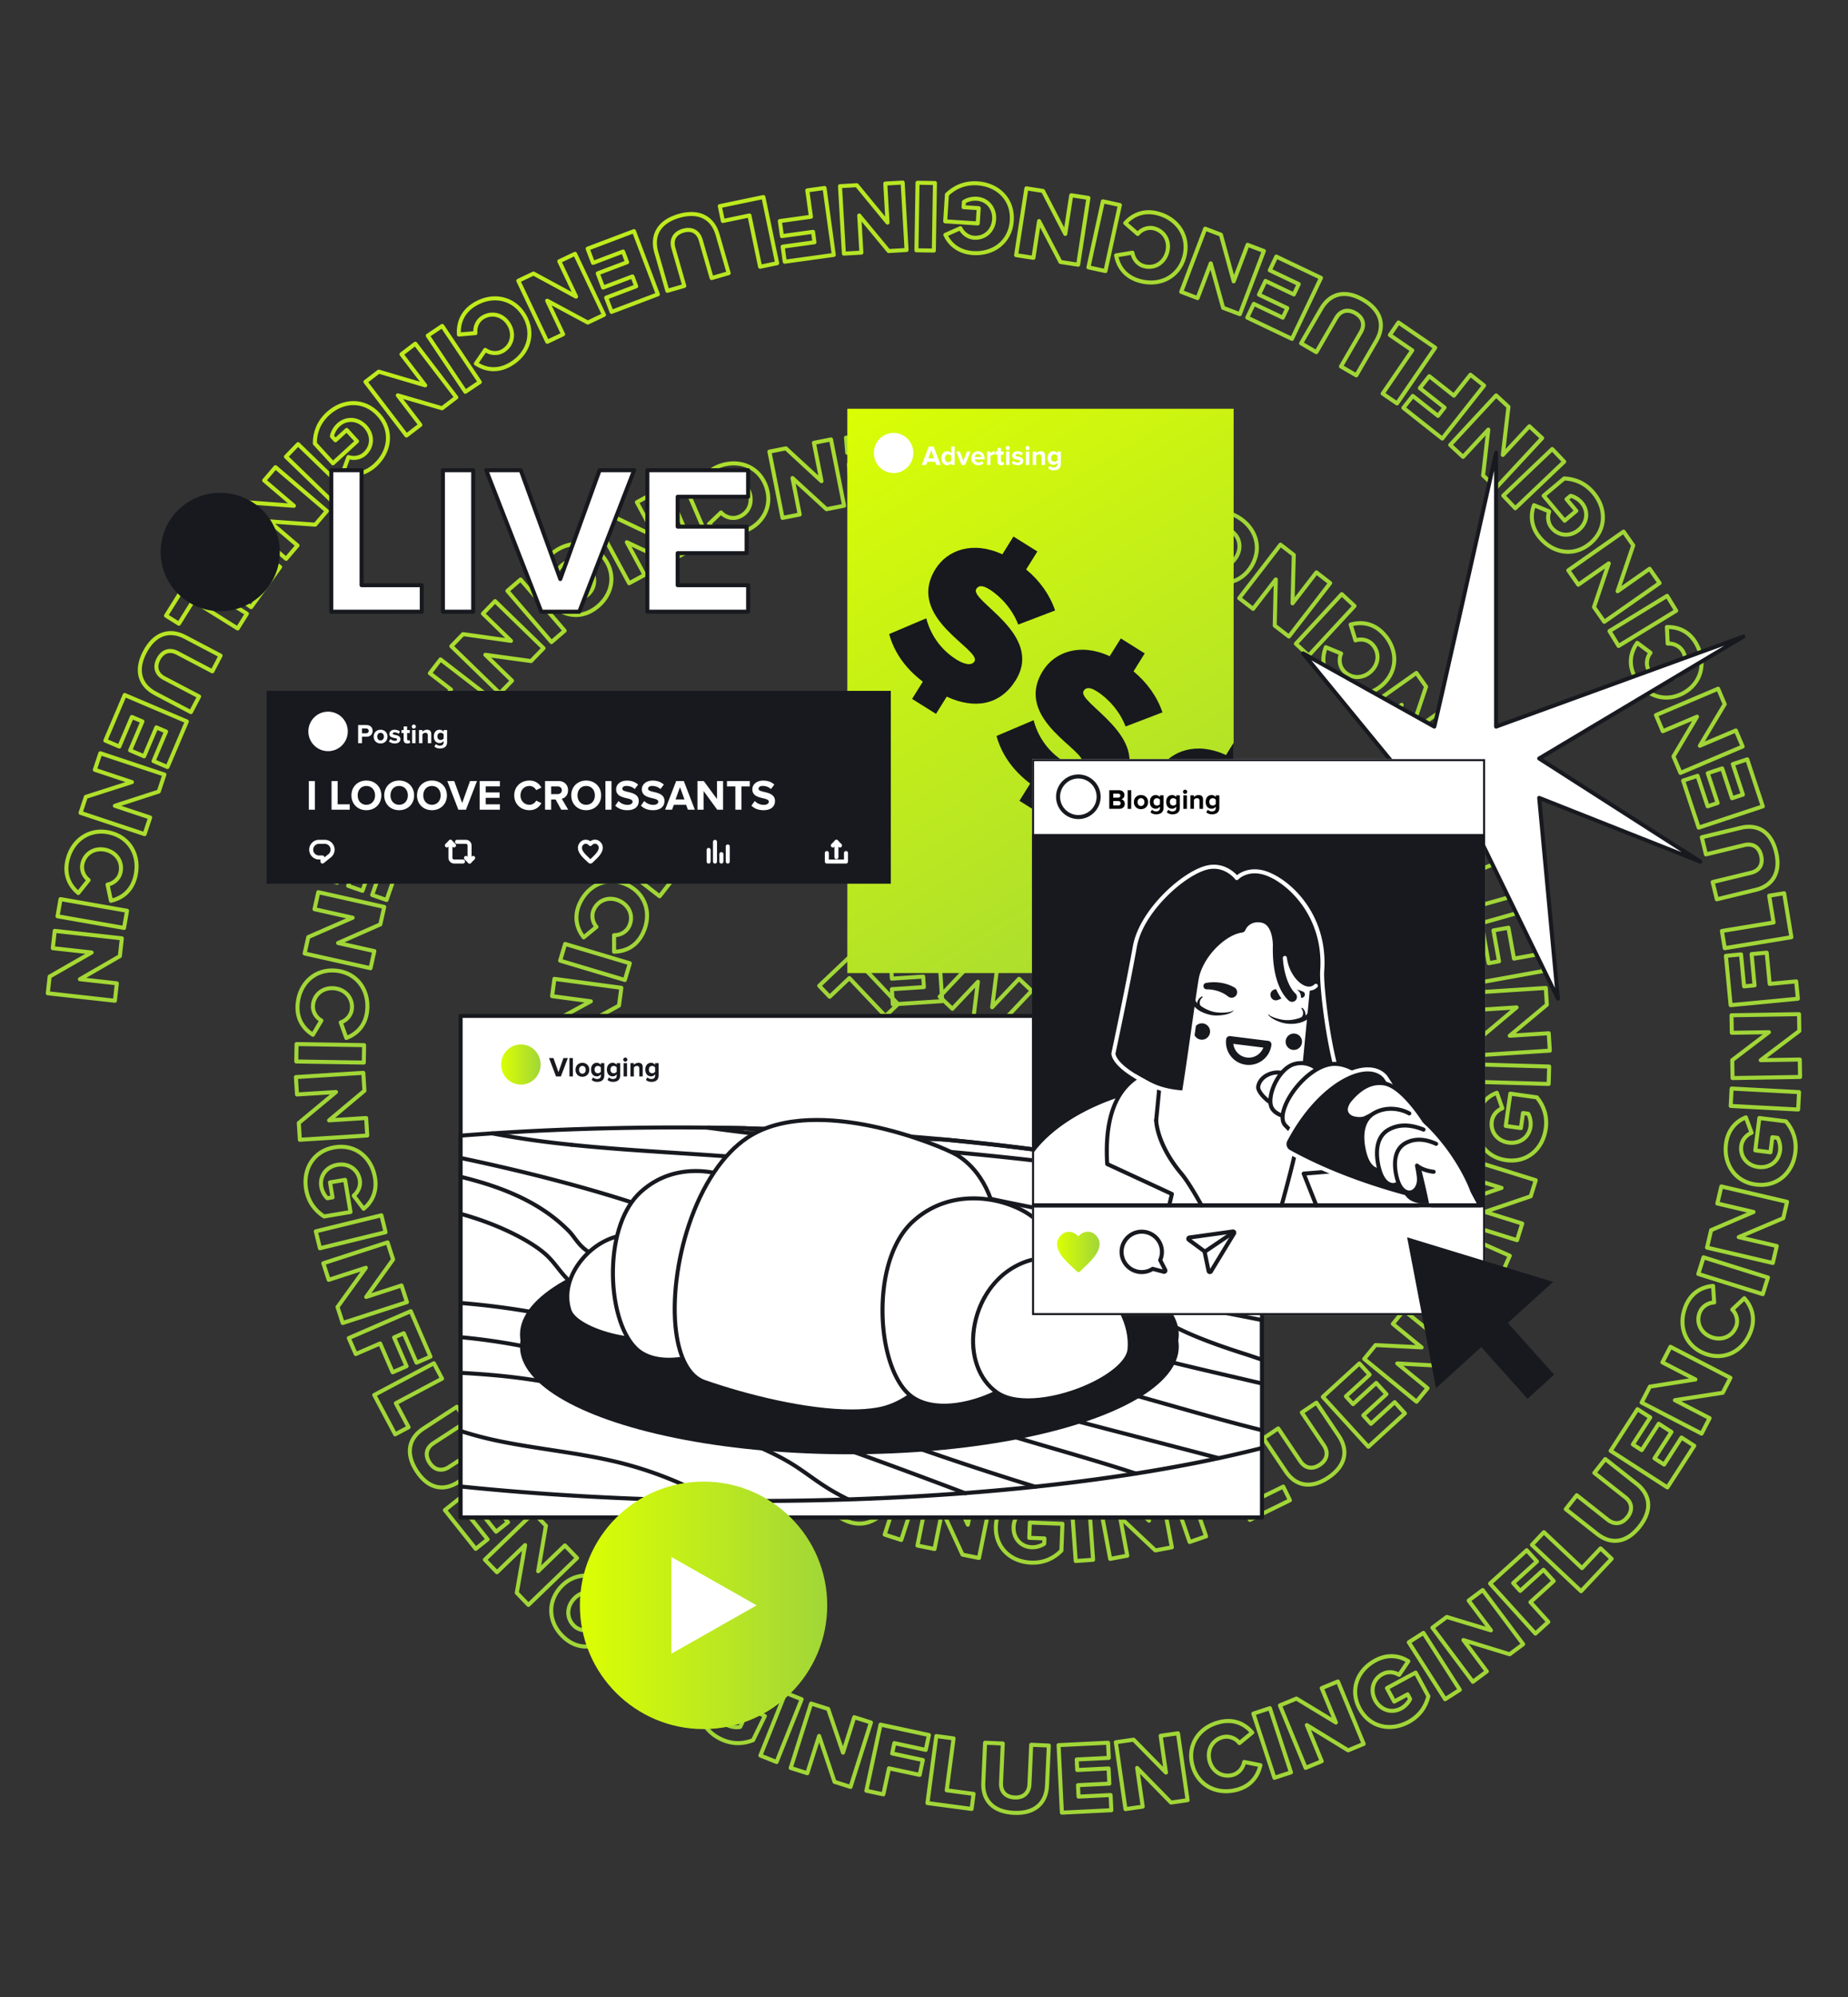 <svg xmlns="http://www.w3.org/2000/svg" viewBox="0 0 2500 2700" width="2500" height="2700"><rect x="0" y="0" width="2500" height="2700" fill="#333333" stroke="none"/><g transform="translate(0.0 155.0) rotate(0.0 1250.0 1195.0) scale(0.833 0.833)"><svg width="3000" height="2869" viewBox="0 0 3000 2869"><g transform="translate(74.348 106.957) rotate(0.0 1426.304 1325.87) scale(1.305 1.305)"><svg width="2185.655" height="2032.749" viewBox="0 0 2185.655 2032.749"><path d="m1246.857 1078.445-82.846 14.126-3.643-21.363 82.846-14.127zm-61.508-109.99-7.622 59.751 33.431-35.328 15.742 14.897-57.768 61.045-16.2-15.33 7.075-56.973-31.786 33.589-15.833-14.983 57.769-61.046zm-75.21-31.712 5.476 83.864-61.483 4.014-1.231-18.859 39.857-2.603-.854-13.076-38.977 2.545-1.231-18.86 38.977-2.544-2.159-33.068 21.626-1.412zm-107.372 26.575 57.829 60.984-15.726 14.912-44.824-47.27-24.503 23.235-13.005-13.714 40.229-38.148zm-31.496 85.953 49.977 2.114-.932 22.029-49.221-2.082c-9.945-.421-17.371 5.192-17.871 17.025-.49 11.582 6.43 17.928 16.375 18.349l49.221 2.082-.926 21.904-49.851-2.109c-20.897-.884-35.088-14.222-33.953-41.035 1.145-27.065 16.537-39.151 37.182-38.277zm-30.027 112.021 80.047-25.606 18.773 58.686-18.001 5.758-12.17-38.043-12.481 3.993 11.901 37.203-18.001 5.759-11.901-37.204-13.561 4.339 12.17 38.043-18.001 5.759-18.773-58.686zm65.728 132.56 18.041-57.472-39.138 28.878-12.868-17.439 67.63-49.901 13.242 17.947-17.012 54.833 37.212-27.457 12.942 17.542-67.63 49.9zm57.431 2.933c14.371-21.616 40.438-25.319 61.95-11.018 16.895 11.232 19.57 26.78 18.048 39.085l-20.414-2.98c1.389-7.096-1.523-15.689-8.239-20.154-11.438-7.604-25.378-4.161-32.982 7.276-7.604 11.438-5.385 25.624 6.053 33.229 6.716 4.465 15.767 3.824 21.773-.203l10.647 17.671c-10.512 6.024-26.129 9.714-43.024-1.518-21.512-14.302-28.114-39.876-13.813-61.388zm67.027 87.241 28.426-79.09 20.395 7.33-28.426 79.091zm104.894 22.318-30.925-51.69-4.458 48.433-21.582-1.986 7.705-83.69 22.208 2.044 29.639 49.168 4.239-46.049 21.707 1.998-7.704 83.69-20.829-1.917zm40.515-40.561c-6.936-25.795 8.424-47.277 32.638-53.787 18.129-4.875 31.664 1.793 39.977 10.388l-15.067 13.836c-4.481-4.535-12.028-7.855-19.937-5.729-13.263 3.566-19.883 16.306-16.317 29.568s15.683 20.964 28.945 17.397c5.962-1.603 11.391-5.672 13.657-8.891l-1.701-6.327-18.251 4.907-4.939-18.372 39.179-10.534 8.669 32.243c-6.176 11.968-16.31 21.347-31.641 25.469-24.213 6.51-48.275-4.373-55.211-30.168zm113.789 5.655-41.209-73.248 18.889-10.627 41.209 73.248zm85.483-64.577-59.304-10.532 33.649 35.115-15.647 14.994-58.145-60.679 16.103-15.43 56.555 9.85-31.993-33.387 15.738-15.081 58.145 60.679-15.102 14.471zm33.683-41.748-74.368-39.144 28.697-54.521 16.724 8.803-18.603 35.345 11.596 6.103 18.192-34.563 16.724 8.803-18.192 34.563 29.324 15.435-10.094 19.178zm36.948-79.98-82.174-17.598 4.538-21.19 63.694 13.64 7.071-33.017 18.48 3.957-11.608 54.208zm-20.193-75.31-49.946 2.714-1.196-22.017 49.191-2.673c9.939-.54 16.789-6.843 16.146-18.668-.629-11.575-8.128-17.224-18.067-16.684l-49.191 2.673-1.189-21.891 49.82-2.707c20.884-1.135 36.294 10.771 37.75 37.569 1.47 27.049-12.686 40.562-33.318 41.683zm24.594-106.867-81.258 21.434-15.714-59.572 18.274-4.82 10.187 38.619 12.67-3.343-9.962-37.766 18.274-4.82 9.962 37.766 13.767-3.631-10.187-38.619 18.274-4.82 15.714 59.573zm-48.877-133.223-27.718 53.475 43.544-21.663 9.653 19.403-75.243 37.434-9.934-19.968 26.248-51.055-41.4 20.597-9.709-19.516 75.243-37.434zm-54.161-11.611c-20.192 16.311-46.169 12.025-62.401-8.069-12.748-15.782-10.637-31.417-5.495-42.697l18.58 8.965c-3.453 6.353-3.253 15.424 1.814 21.697 8.63 10.685 22.961 11.581 33.646 2.951 10.685-8.631 12.822-22.829 4.191-33.514-5.067-6.273-13.894-8.377-20.831-6.337l-4.856-20.05c11.834-2.595 27.839-1.43 40.587 14.352 16.231 20.095 14.86 46.471-5.235 62.702zm-32.552-101.355-56.821 61.921-15.968-14.653 56.822-61.92zm-80.825-62.549 2.711 60.17 26.893-40.522 18.057 11.983-46.471 70.022-18.582-12.332-2.775-57.339-25.57 38.527-18.162-12.053 46.471-70.022 17.427 11.565zm-52.692 16.777c-9.472 24.977-34.5 33.407-57.944 24.517-17.554-6.657-24.628-19.985-26.339-31.818l20.316-2.402c.979 6.3 5.156 13.409 12.814 16.313 12.842 4.869 25.666-1.587 30.536-14.428 4.87-12.842-.449-26.179-13.291-31.049-5.773-2.188-12.557-2.066-16.278-.782l-2.323 6.126 17.672 6.702-6.747 17.789-37.936-14.386 11.839-31.221c12.012-6.091 25.719-7.765 40.563-2.136 23.445 8.891 36.588 31.798 27.117 56.774zm-83.342-72.269-17.261 82.245-21.208-4.451 17.261-82.245zm-101.435-12.527 33.036 50.364 2.45-48.574 21.645 1.092-4.234 83.935-22.273-1.123-31.647-47.897-2.33 46.184-21.771-1.099 4.234-83.935 20.89 1.054zm-46.746 1.157 12.386 83.12-60.938 9.081-2.786-18.692 39.504-5.887-1.931-12.961-38.632 5.757-2.785-18.692 38.631-5.757-4.884-32.774 21.435-3.194zm-81.165 14.456 26.268 79.833-20.586 6.773-20.361-61.88-32.077 10.555-5.908-17.953zm-53.706 53.722 24.286 43.73-19.277 10.705-23.918-43.07c-4.833-8.701-13.497-12.105-23.851-6.355-10.134 5.628-11.935 14.844-7.102 23.545l23.918 43.07-19.167 10.645-24.224-43.621c-10.155-18.285-6.187-37.352 17.276-50.382 23.683-13.151 42.027-6.332 52.059 11.733zm-106.809 24.625 54.796 63.723-46.717 40.173-12.323-14.33 30.285-26.043-8.544-9.936-29.616 25.468-12.323-14.33 29.616-25.468-9.284-10.796-30.285 26.043-12.323-14.33 46.717-40.174zm-98.509 102.006 60.208 1.705-38.443-29.791 13.274-17.13 66.429 51.479-13.661 17.628-57.389-1.435 36.551 28.325-13.352 17.229-66.429-51.479 12.812-16.532zm13.076 53.803c23.471 11.083 30.915 36.336 19.886 59.693-8.663 18.344-23.658 23.246-36.052 23.524l-.013-20.629c7.222.345 15.302-3.782 18.746-11.074 5.865-12.419.437-25.712-11.982-31.576s-26.133-1.61-31.997 10.809c-3.443 7.292-1.497 16.154 3.358 21.512l-15.938 13.097c-7.485-9.526-13.4-24.442-4.738-42.786 11.03-23.357 35.374-33.6 58.731-22.569zm-77.092 73.519 80.525 24.06-6.204 20.765-80.525-24.06 6.205-20.765zm-20.902 100.125 52.908-28.788-48.209-6.432 2.866-21.482 83.304 11.114-2.95 22.106-50.334 27.605 45.836 6.115-2.883 21.606-83.304-11.113 2.766-20.732zm38.728 39.401c26.659-1.666 44.656 17.66 46.22 42.685 1.171 18.736-8.056 30.674-18.131 37.11l-10.562-17.518c5.336-3.49 10.091-10.226 9.581-18.398-.856-13.707-12.024-22.729-25.731-21.873s-23.665 11.199-22.808 24.906c.385 6.161 3.293 12.292 5.996 15.152l6.539-.408-1.179-18.862 18.988-1.187 2.53 40.49-33.323 2.083c-10.5-8.434-17.675-20.23-18.666-36.074-1.564-25.024 13.888-46.44 40.546-48.106zm-32.875 103.512 82.774-14.564 3.756 21.345-82.774 14.564zm23.347 97.248 36.504-47.915-46.625 13.854-6.173-20.776 80.566-23.938 6.353 21.38-34.64 45.784 44.33-13.172 6.208 20.896-80.566 23.938-5.958-20.052zm14.822 41.368 76.18-35.489 26.018 55.85-17.132 7.981-16.867-36.205-11.878 5.533 16.494 35.406-17.132 7.98-16.494-35.405-30.038 13.993-9.152-19.645zm35.131 71.756 71.244-44.578 11.495 18.371-55.221 34.553 17.911 28.626-16.021 10.024-29.407-46.996zm64.262 38.414 38.412-32.04 14.123 16.933-37.832 31.556c-7.644 6.375-9.366 15.522-1.779 24.618 7.424 8.901 16.813 8.945 24.457 2.569l37.832-31.555 14.042 16.836-38.315 31.958c-16.062 13.397-35.533 13.067-52.723-7.542-17.352-20.803-14.085-40.098 1.783-53.333zm41.289 98.796 55.946-62.714 45.978 41.016-12.582 14.104-29.806-26.59-8.723 9.778 29.148 26.003-12.582 14.104-29.147-26.002-9.478 10.624 29.806 26.59-12.582 14.104zm109.725 85.377-2.948-60.16-26.734 40.629-18.104-11.913 46.196-70.205 18.63 12.259 3 57.329 25.418-38.629 18.209 11.982-46.196 70.205-17.472-11.497zm51.69-17.297c10.662-23.666 35.778-31.561 59.33-20.95 18.496 8.333 23.666 23.238 24.167 35.625l-20.626.382c.216-7.228-4.055-15.232-11.408-18.545-12.522-5.642-25.716.023-31.357 12.546s-1.144 26.157 11.379 31.799c7.353 3.312 16.178 1.208 21.449-3.742l13.38 15.702c-9.391 7.654-24.2 13.836-42.696 5.503-23.551-10.61-34.227-34.769-23.617-58.319zm72.469 75.907 25.943-79.936 20.613 6.69-25.943 79.935zm96.85 24.959-25.214-54.705-9.618 47.679-21.246-4.286 16.62-82.388 21.863 4.41 24.206 52.06 9.145-45.332 21.369 4.312-16.62 82.388-20.504-4.137zm41.498-35.252c1.019-26.694 22.057-42.662 47.114-41.706 18.761.717 29.714 11.097 35.107 21.769l-18.492 8.751c-2.937-5.66-9.161-11.067-17.346-11.38-13.725-.524-23.824 9.683-24.348 23.407s8.768 24.672 22.493 25.196c6.17.235 12.562-2.043 15.68-4.446l.25-6.547-18.887-.722.726-19.013 40.545 1.548-1.274 33.367c-9.445 9.602-21.904 15.557-37.77 14.951-25.057-.956-44.816-18.481-43.797-45.176zm99.405 43.163-6.005-83.823 21.615-1.548 6.005 83.822zm99.082-13.192-43.875-41.262 8.953 47.803-21.3 3.989-15.47-82.602 21.92-4.105 41.949 39.188-8.512-45.449 21.424-4.013 15.47 82.602-20.558 3.85zm42.653-10.449-27.408-79.446 58.245-20.094 6.164 17.866-37.758 13.026 4.273 12.388 36.924-12.738 6.164 17.866-36.924 12.738 10.807 31.326-20.487 7.067zm75.058-27.532-36.996-75.467 19.461-9.54 28.676 58.495 30.322-14.864 8.32 16.972zm44.833-59.96-27.932-41.496 18.292-12.312 27.51 40.868c5.558 8.258 14.481 10.908 24.306 4.295 9.616-6.473 10.623-15.808 5.064-24.065l-27.51-40.868 18.187-12.242 27.862 41.391c11.679 17.351 9.354 36.687-12.909 51.673-22.473 15.127-41.332 9.899-52.871-7.242zm102.534-30.97-56.669-62.063 45.5-41.546 12.744 13.958-29.496 26.933 8.836 9.677 28.845-26.338 12.744 13.957-28.845 26.338 9.601 10.515 29.496-26.933 12.744 13.957-45.5 41.546zm96.127-100.367-60.146-3.241 37.672 30.764-13.708 16.786-65.096-53.158 14.106-17.274 57.335 2.898-35.817-29.249 13.788-16.884 65.096 53.158zm-11.888-53.204c-22.437-13.051-27.693-38.849-14.706-61.177 10.2-17.535 25.56-21.137 37.932-20.354l-1.752 20.555c-7.167-.962-15.57 2.459-19.625 9.43-6.905 11.872-2.635 25.58 9.237 32.486 11.872 6.905 25.899 3.841 32.805-8.031 4.055-6.971 2.873-15.967-1.505-21.721l17-11.685c6.643 10.132 11.26 25.499 1.06 43.035-12.988 22.328-38.12 30.449-60.447 17.462zm82.973-64.208-76.82-34.085 8.79-19.81 76.82 34.085zm34.867-93.763-57.018 19.415 46.424 14.501-6.461 20.687-80.22-25.058 6.649-21.288 54.282-18.686-44.139-13.787 6.499-20.807 80.22 25.058zm-30.75-44.942c-26.448-3.736-40.186-26.291-36.679-51.117 2.626-18.589 14.068-28.425 25.233-32.7l6.819 19.286c-5.93 2.344-11.944 7.983-13.089 16.093-1.921 13.599 7.202 24.686 20.8 26.606 13.599 1.921 25.435-6.205 27.356-19.804.864-6.113-.75-12.703-2.822-16.05l-6.487-.916-2.644 18.713-18.838-2.661 5.675-40.171 33.061 4.67c8.587 10.375 13.24 23.375 11.019 39.094-3.507 24.827-22.955 42.693-49.403 38.957zm53.041-94.754-84.006-2.453.632-21.662 84.006 2.452zm-2.218-98.55-46.248 38.585 48.533-3.128 1.394 21.626-83.863 5.404-1.434-22.255 43.956-36.921-46.144 2.974-1.401-21.752 83.863-5.404 1.345 20.871zm-4.477-41.911-82.703 14.931-10.946-60.633 18.599-3.357 7.096 39.306 12.895-2.328-6.939-38.438 18.599-3.358 6.939 38.438 32.61-5.888zm-15.069-77.03-80.872 22.869-5.897-20.854 62.684-17.727-9.188-32.494 18.187-5.143zm-50.726-54.256-46.39 18.718-8.251-20.449 45.689-18.436c9.231-3.725 13.676-11.904 9.244-22.888-4.338-10.751-13.262-13.672-22.493-9.947l-45.689 18.436-8.204-20.332 46.273-18.672c19.397-7.826 37.831-1.541 47.874 23.349 10.137 25.123 1.111 42.488-18.053 50.222zm-7.853-105.459-73.737 40.313-29.555-54.059 16.583-9.066 19.16 35.044 11.497-6.285-18.736-34.271 16.583-9.066 18.736 34.271 12.492-6.83-19.16-35.044 16.583-9.066 29.555 54.06zm-72.208-116.929-19.189 57.1 39.71-28.089 12.516 17.694-68.617 48.537-12.88-18.209 18.107-54.482-37.755 26.707-12.589-17.798 68.618-48.537 12.08 17.077zm-53.981-2.473c-19.177 17.489-45.362 14.768-62.767-4.316-13.668-14.988-12.499-30.721-8.042-42.288l19.082 7.835c-3.066 6.548-2.323 15.59 3.11 21.548 9.254 10.147 23.611 10.184 33.759.93 10.147-9.254 11.43-23.554 2.175-33.701-5.434-5.958-14.369-7.528-21.17-5.077l-6.049-19.721c11.657-3.298 27.701-3.095 41.37 11.894 17.405 19.084 17.616 45.492-1.468 62.897zm-35.056-97.883-57.076 61.697-15.91-14.719 57.076-61.696zm-75.57-63.478-1.592 60.216 29.721-38.503 17.156 13.243-51.356 66.531-17.655-13.628 1.326-57.396-28.257 36.607-17.256-13.32 51.356-66.531 16.558 12.781zm-52.3 13.36c-13.519 23.039-39.604 27.162-61.23 14.473-16.192-9.501-20.936-23.825-20.642-35.778l20.431 1.031c-.089 6.376 2.839 14.084 9.903 18.229 11.845 6.95 25.569 2.732 32.52-9.113s3.939-25.884-7.906-32.835c-5.325-3.124-12.034-4.139-15.917-3.496l-3.316 5.651 16.301 9.564-9.629 16.41-34.993-20.533 16.898-28.798c12.862-3.994 26.656-3.352 40.348 4.684 21.626 12.689 30.75 37.473 17.232 60.512zm-66.098-85.026-35.968 75.955-19.587-9.274 35.968-75.956zm-91.181-37.893 16.578 57.907 16.774-45.652 20.343 7.475-28.986 78.887-20.934-7.692-15.984-55.139-15.949 43.405-20.461-7.518 28.986-78.887zm-40.23-12.855-19.693 81.706-59.901-14.438 4.429-18.374 38.832 9.359 3.07-12.74-37.974-9.152 4.429-18.375 37.975 9.153 7.765-32.217 21.069 5.078zm-76.544-17.272-11.714 83.223-21.46-3.021 9.08-64.507-33.438-4.706 2.634-18.716 54.899 7.728zm-70.087 24.529-1.684 49.994-22.038-.742 1.659-49.239c.335-9.948-5.342-17.325-17.179-17.725-11.585-.39-17.872 6.584-18.207 16.533l-1.659 49.238-21.912-.737 1.68-49.869c.705-20.904 13.919-35.21 40.743-34.307 27.075.912 39.294 16.2 38.598 36.854zm-99.402-35.613 6.737 83.771-61.416 4.939-1.515-18.839 39.814-3.202-1.051-13.062-38.935 3.132-1.515-18.839 38.935-3.132-1.142-14.192-39.813 3.202-1.515-18.839zm-136.216 18.222 44.295 40.811-9.441-47.708 21.258-4.207 16.315 82.438-21.876 4.329-42.348-38.755 8.977 45.359-21.382 4.231-16.315-82.438 20.517-4.061zm-24.319 48.291c8.176 24.634-4.962 47.447-29.477 55.583-19.253 6.39-33.148-1.079-41.903-9.856l14.92-14.244c4.734 5.465 13.297 8.464 20.95 5.924 13.035-4.326 18.909-17.427 14.583-30.461-4.326-13.035-16.868-20.023-29.902-15.698-7.653 2.54-12.724 10.064-13.251 17.275l-20.476-2.497c1.729-11.99 8.441-26.564 27.694-32.955 24.515-8.136 48.726 2.415 56.862 26.93zm-103.696-7.758 33.23 77.197-19.907 8.569-33.23-77.197zm-88.702 43.371 54.409 25.843-23.165-42.767 19.057-10.322 40.028 73.899-19.61 10.623-51.939-24.458 22.025 40.661-19.167 10.382-40.028-73.899 18.392-9.962zm-8.982 53.25c15.595 21.687 8.807 47.209-11.55 61.848-15.242 10.961-30.26 9.501-41.071 4.394l9.213-18.265c5.794 2.662 14.027 3.104 20.677-1.678 11.15-8.018 12.848-22.275 4.829-33.425s-22.074-14.079-33.225-6.061c-5.012 3.604-8.656 9.328-9.64 13.14l3.825 5.319 15.344-11.034 11.108 15.446-32.939 23.688-19.494-27.108c1.554-13.378 7.725-25.73 20.614-34.999 20.356-14.639 46.712-12.951 62.308 8.735zm-104.48 25.977 54.847 63.671-16.419 14.144-54.847-63.671zm-71.602 67.916 59.648 8.384-34.897-33.879 15.096-15.55 60.302 58.541-15.535 16.003-56.877-7.801 33.18 32.211-15.184 15.641-60.302-58.542zm-28.064 31.454 66.572 51.295-37.606 48.807-14.971-11.536 24.378-31.639-10.38-7.998-23.84 30.94-14.971-11.536 23.84-30.94-26.25-20.226zm-46.971 62.829 71.193 44.659-11.517 18.358-55.182-34.616-17.944 28.605-16.01-10.044 29.46-46.963zm-6.235 74.008 44.979 21.887-9.647 19.827-44.299-21.556c-8.951-4.355-18-2.173-23.182 8.477-5.072 10.424-1.26 19.004 7.69 23.359l44.299 21.556-9.592 19.714-44.866-21.831c-18.807-9.152-26.495-27.045-14.752-51.178 11.853-24.358 30.79-29.296 49.371-20.255zm-72.999 76.487 79.345 27.703-20.31 58.17-17.844-6.229 13.167-37.71-12.372-4.319-12.876 36.877-17.844-6.23 12.876-36.877-13.442-4.693-13.167 37.71-17.843-6.23 20.31-58.17zM326.68 940.933l55.212-24.076-47.467-10.602 4.724-21.151 82.021 18.32-4.861 21.766-52.546 23.122 45.13 10.08-4.751 21.273-82.021-18.319zm34.388 41.724c25.838 2.474 41.399 23.71 38.937 49.423-1.933 20.193-14.38 29.888-25.946 34.35l-7.002-19.404c6.912-2.123 13.115-8.744 13.883-16.771 1.309-13.671-8.302-24.338-21.974-25.646-13.671-1.31-25.132 7.34-26.441 21.012-.769 8.027 4.065 15.705 10.449 19.101l-10.557 17.723c-10.271-6.426-20.891-18.455-18.957-38.648 2.461-25.713 21.895-43.599 47.607-41.137zm-48.973 91.339 84.026 1.364-.352 21.668-84.026-1.364zm2.788 98.157 46.306-38.519-48.539 3.058-1.362-21.629 83.874-5.282 1.402 22.257-44.011 36.858 46.149-2.906 1.37 21.755-83.874 5.282zm44.399 30.252c26.341-4.438 46.258 12.906 50.424 37.633 3.12 18.514-4.812 31.351-14.162 38.804l-12.333-16.322c4.943-4.027 8.97-11.223 7.609-19.299-2.282-13.544-14.331-21.353-27.875-19.071-13.543 2.282-22.369 13.608-20.087 27.151 1.026 6.089 4.558 11.883 7.545 14.446l6.461-1.089-3.14-18.638 18.762-3.161 6.741 40.009-32.927 5.548c-11.323-7.292-19.691-18.277-22.329-33.933-4.166-24.727 8.968-47.64 35.31-52.078zm-23.241 104.519 81.635-19.948 5.144 21.051-81.635 19.948zm27.02 94.114 35.287-48.814-46.259 15.02-6.692-20.613 79.935-25.953 6.887 21.213-33.477 46.637 43.982-14.279 6.731 20.732-79.935 25.953-6.459-19.895zm14.055 38.635 77.105-33.423 24.503 56.528-17.34 7.517-15.885-36.646-12.022 5.212 15.534 35.836-17.34 7.517-15.534-35.836-30.403 13.179-8.619-19.884zm31.676 70.791 74.205-39.458 10.175 19.135-57.517 30.585 15.854 29.815-16.688 8.874-26.03-48.951zm60.852 41.953 41.92-27.29 12.029 18.479-41.286 26.878c-8.342 5.43-11.13 14.312-4.668 24.236 6.324 9.715 15.642 10.865 23.984 5.435l41.286-26.878 11.961 18.373-41.814 27.221c-17.528 11.411-36.825 8.789-51.467-13.701-14.779-22.702-9.263-41.479 8.054-52.752zm27.03 101.21 65.737-52.354 38.382 48.194-14.784 11.773-24.882-31.242-10.25 8.163 24.333 30.553-14.784 11.773-24.332-30.553-11.137 8.87 24.881 31.242-14.783 11.773-38.382-48.194zm89.467 102.874 10.359-59.33-35.016 33.749-15.038-15.604 60.506-58.317 15.476 16.057-9.685 56.58 33.292-32.088 15.126 15.693-60.506 58.318-14.514-15.059zm53.461-5.785c16.764-19.818 43.083-20.497 62.805-3.815 15.489 13.102 16.358 28.854 13.43 40.901l-19.935-5.309c2.196-6.89.293-15.761-5.864-20.969-10.486-8.87-24.73-7.055-33.6 3.432-8.87 10.486-8.297 24.834 2.189 33.704 6.157 5.208 15.222 5.613 21.651 2.305l8.542 18.777c-11.135 4.775-27.073 6.643-42.562-6.459-19.722-16.682-23.338-42.845-6.656-62.567zm46.558 92.32 49.646-67.803 17.484 12.805-49.646 67.803-17.485-12.805zm81.176 54.643-4.366-60.072-25.768 41.246-18.379-11.481 44.527-71.274 18.914 11.816 4.352 57.241 24.5-39.217 18.486 11.549-44.527 71.273-17.738-11.081zm50.455-18.491c11.707-24.01 37.398-30.126 59.935-19.137 16.875 8.228 22.705 22.145 23.331 34.085l-20.45.542c-.401-6.364-3.913-13.823-11.274-17.413-12.344-6.02-25.703-.758-31.722 11.586-6.02 12.345-1.938 26.109 10.407 32.129 5.549 2.706 12.316 3.202 16.139 2.263l2.872-5.89-16.988-8.283 8.338-17.101 36.467 17.781-14.634 30.012c-12.516 4.971-26.318 5.39-40.587-1.568-22.537-10.989-33.539-34.997-21.832-59.006zm71.529 79.687 31.235-78.021 20.12 8.055-31.235 78.021-20.119-8.055zm92.258 32.727-19.2-57.095-14.678 46.371-20.663-6.54 25.362-80.128 21.264 6.73 18.48 54.355 13.955-44.089 20.783 6.578-25.363 80.128-19.942-6.312zm39.596 11.024 17.638-82.175 60.245 12.932-3.967 18.479-39.054-8.383-2.75 12.813 38.192 8.197-3.967 18.479-38.191-8.197-6.955 32.401-21.19-4.548zm76.027 15.394 11.053-83.313 21.484 2.85-8.567 64.578 33.476 4.44-2.486 18.736-54.959-7.291zm69.506-25.106 2.224-49.971 22.027.98-2.189 49.215c-.442 9.943 5.154 17.381 16.986 17.907 11.58.516 17.941-6.391 18.384-16.334l2.189-49.215 21.901.975-2.218 49.844c-.93 20.895-14.297 35.056-41.108 33.863-27.062-1.204-39.114-16.622-38.196-37.265zm97.816 36.996-4.122-83.944 61.543-3.022.927 18.878-39.896 1.959.643 13.09 39.015-1.916.927 18.878-39.015 1.916.699 14.222 39.896-1.959.927 18.878-61.543 3.021zm135.752-12.549-42.112-43.064 6.944 48.138-21.45 3.095-11.999-83.182 22.074-3.185 40.274 40.911-6.603-45.769 21.575-3.112 12 83.182-20.702 2.986zm26.539-46.776c-6.318-25.175 8.483-46.946 33.536-53.234 19.675-4.938 32.976 3.546 41.052 12.95l-15.94 13.094c-4.314-5.802-12.629-9.431-20.451-7.468-13.32 3.343-20.154 15.97-16.811 29.291 3.343 13.32 15.329 21.224 28.65 17.881 7.821-1.963 13.438-9.088 14.5-16.24l20.234 4.016c-2.617 11.829-10.397 25.862-30.072 30.8-25.053 6.288-48.411-6.037-54.698-31.089zm102.179 16.003-26.177-79.864 20.595-6.75 26.177 79.863zm91.741-34.182-51.384-31.422 18.535 44.963-20.035 8.26-32.029-77.696 20.618-8.499 49.074 29.784-17.623-42.75 20.152-8.307 32.029 77.695-19.336 7.972zm14.309-51.79c-12.713-23.495-2.735-47.949 19.319-59.883 16.513-8.935 31.225-5.576 41.3.863l-11.461 16.947c-5.409-3.377-13.52-4.862-20.723-.965-12.08 6.536-15.576 20.463-9.04 32.543 6.537 12.08 20.107 16.771 32.187 10.235 5.431-2.938 9.772-8.153 11.233-11.809l-3.118-5.764-16.624 8.995-9.055-16.734 35.685-19.31 15.892 29.369c-3.242 13.072-10.934 24.541-24.897 32.098-22.054 11.933-47.983 6.908-60.696-16.587zm106.427-11.781-45.25-70.816 18.261-11.668 45.25 70.815zm80.312-55.912-57.587-17.667 29.131 38.95-17.356 12.98-50.338-67.305 17.86-13.358 54.942 16.656-27.697-37.032 17.457-13.057 50.338 67.305-16.75 12.527zm32.017-25.712-56.435-62.277 45.657-41.374 12.692 14.005-29.598 26.821 8.8 9.711 28.944-26.229 12.692 14.006-28.944 26.229 22.252 24.556-16.06 14.554zm56.837-52.709-61.167-57.636 14.863-15.773 47.412 44.674 23.158-24.577 13.756 12.962-38.021 40.351zm20.218-71.073-39.272-30.979 13.656-17.312 38.679 30.511c7.815 6.165 17.121 5.963 24.456-3.336 7.179-9.101 5.286-18.297-2.529-24.461l-38.679-30.512 13.578-17.212 39.173 30.901c16.421 12.953 20.114 32.074 3.493 53.145-16.777 21.269-36.332 22.052-52.555 9.254zm87.235-57.992-70.643-45.524 33.375-51.791 15.887 10.238-21.636 33.573 11.015 7.099 21.158-32.832 15.887 10.237-21.158 32.833 11.968 7.712 21.636-33.573 15.887 10.237-33.375 51.791zm68.814-117.735-59.522 9.212 43.196 22.346-9.957 19.248-74.643-38.613 10.247-19.808 56.701-8.969-41.07-21.247 10.015-19.359 74.643 38.613zm-22.606-48.824c-24.157-9.496-33.265-34.196-23.815-58.235 7.422-18.88 22.057-24.77 34.404-25.872l1.386 20.581c-7.229.137-15.016 4.793-17.966 12.298-5.024 12.781 1.276 25.684 14.058 30.708s26.181-.133 31.206-12.915c2.95-7.505.418-16.217-4.783-21.24l15.031-14.128c8.103 9.007 14.998 23.496 7.576 42.375-9.45 24.039-33.058 35.879-57.097 26.429zm72.425-73.828-80.199-25.129 6.479-20.682 80.2 25.129zm25.526-94.481-55.446 23.533 47.361 11.066-4.932 21.104-81.838-19.124 5.075-21.718 52.771-22.605-45.029-10.522 4.96-21.226 81.838 19.123-4.76 20.368zm-33.81-41.796c-26.503-3.325-40.589-25.664-37.468-50.542 2.337-18.628 13.625-28.64 24.723-33.089l7.117 19.179c-5.893 2.436-11.818 8.168-12.838 16.294-1.71 13.627 7.583 24.57 21.21 26.28 13.626 1.71 25.335-6.599 27.045-20.226.769-6.126-.947-12.69-3.071-16.004l-6.5-.815-2.353 18.752-18.877-2.369 5.051-40.255 33.129 4.157c8.747 10.24 13.601 23.167 11.625 38.919-3.122 24.878-22.29 43.044-48.793 39.719zm52.323-93.378-83.925-4.438 1.144-21.642 83.925 4.438zm1.452-97.68-48.042 36.326 48.627-.801.357 21.668-84.026 1.384-.367-22.298 45.673-34.774-46.233.761-.359-21.794 84.026-1.384.345 20.912zm-1.804-40.114-83.66 8.01-5.873-61.334 18.814-1.802 3.807 39.761 13.044-1.249-3.723-38.883 18.814-1.801 3.723 38.883 32.987-3.159 2.065 21.574zm-8.067-76.484-82.927 13.618-3.511-21.385 64.278-10.556-5.472-33.319 18.649-3.062zm-44.154-58.971-48.613 11.795-5.199-21.429 47.878-11.616c9.674-2.348 15.257-9.796 12.464-21.307-2.733-11.266-11.139-15.449-20.812-13.103l-47.878 11.616-5.169-21.307 48.491-11.765c20.327-4.932 37.654 3.96 43.982 30.042 6.388 26.327-5.061 42.2-25.144 47.072zm8.591-103.767-79.782 26.421-19.37-58.491 17.942-5.941 12.557 37.917 12.44-4.119-12.28-37.08 17.942-5.942 12.28 37.081 13.517-4.477-12.557-37.918 17.942-5.941 19.37 58.491zm-47.417-127.108-30.902 51.7 44.775-18.988 8.461 19.951-77.37 32.812-8.708-20.531 29.289-49.374-42.571 18.055-8.511-20.067 77.37-32.812 8.167 19.255zm-51.836-13.579c-22.921 12.18-47.611 3.041-59.732-19.769-9.52-17.914-4.479-32.863 2.711-42.963l16.54 12.329c-4.596 5.581-6.122 14.525-2.338 21.646 6.445 12.128 20.344 15.729 32.473 9.284 12.128-6.445 16.921-19.979 10.477-32.107-3.784-7.121-12.05-10.862-19.248-10.176l-.962-20.606c12.112-.301 27.604 3.881 37.123 21.795 12.121 22.81 5.768 48.445-17.042 60.566zm-8.509-102.662-71.722 43.805-11.296-18.495 71.722-43.804zm-53.469-81.269-19.46 57 39.839-27.895 12.43 17.752-68.841 48.201-12.791-18.269 18.367-54.389-37.878 26.521-12.502-17.854 68.841-48.201 11.996 17.133zm-53.471-2.547c-20.441 17.192-46.403 12.359-62.542-6.828-12.084-14.367-11.766-29.452-7.494-40.618l18.91 7.802c-2.215 5.979-2.032 14.222 3.239 20.488 8.84 10.51 23.184 11.122 33.694 2.282s12.364-23.077 3.524-33.587c-3.974-4.725-9.958-7.923-13.832-8.615l-5.014 4.217 12.165 14.463-14.559 12.247-26.114-31.048 25.551-21.491c13.457.535 26.241 5.752 36.459 17.9 16.139 19.188 16.454 45.595-3.988 62.788zm-32.438-101.575-60.883 57.941-14.941-15.7 60.883-57.941zm-69.387-68.191-7.028 59.823 33.078-35.657 15.889 14.739-57.158 61.615-16.351-15.168 6.508-57.039-31.45 33.902-15.981-14.825 57.158-61.615 15.334 14.225zm-30.307-26.51-52.058 65.981-48.374-38.166 11.708-14.839 31.358 24.742 8.117-10.288-30.666-24.195 11.707-14.839 30.666 24.195 20.527-26.017 17.015 13.425zm-60.846-47.063-47.499 69.329-17.878-12.248 36.817-53.738-27.856-19.085 10.682-15.592zm-73.114-8.866-25.104 43.265-19.071-11.065 24.724-42.61c4.995-8.609 3.478-17.793-6.767-23.737-10.026-5.817-18.861-2.641-23.856 5.969l-24.724 42.61-18.962-11.002 25.04-43.156c10.497-18.09 28.902-24.454 52.114-10.985 23.431 13.595 26.976 32.841 16.606 50.713zm-69.013-77.983-36.12 75.884-55.633-26.48 8.123-17.065 36.065 17.166 5.632-11.832-35.269-16.787 8.123-17.065 35.269 16.787 6.119-12.855-36.065-17.167 8.123-17.065 55.633 26.481zm-124.57-53.712 15.939 58.085 17.275-45.464 20.259 7.697-29.851 78.562-20.848-7.922-15.376-55.31-16.425 43.227-20.376-7.743 29.851-78.561zm-45.683 28.029c-7.06 24.977-30.738 36.483-55.593 29.458-19.521-5.518-26.829-19.499-29.148-31.677l20.343-3.415c.851 7.181 6.254 14.469 14.014 16.662 13.216 3.735 25.431-3.811 29.167-17.026 3.735-13.216-2.722-26.039-15.938-29.774-7.76-2.193-16.179 1.188-20.663 6.859l-15.545-13.559c8.161-8.954 21.896-17.248 41.417-11.73 24.855 7.025 38.972 29.347 31.946 54.202zm-80.025-64.864-17.963 82.104-21.172-4.633 17.963-82.103zm-95.688-17.571 27.729 53.474 7.392-48.073 21.421 3.293-12.773 83.07-22.044-3.39-26.598-50.878-7.028 45.707-21.545-3.312 12.772-83.069 20.674 3.179zM1202.19 49.78c-1.715 26.655-23.159 42.068-48.18 40.459-18.734-1.205-29.411-11.866-34.523-22.674l18.712-8.266c2.788 5.734 8.868 11.302 17.041 11.828 13.705.881 24.065-9.058 24.947-22.763s-8.121-24.889-21.825-25.771c-6.161-.396-12.609 1.714-15.789 4.035l-.42 6.538 18.859 1.213-1.221 18.985-40.486-2.604 2.143-33.318c9.691-9.351 22.3-14.979 38.142-13.96 25.021 1.609 44.314 19.642 42.6 46.297zm-95.658-46.688-1.364 84.026-21.668-.352 1.364-84.026 21.668.352zm-97.276 2.706 38.277 46.508-2.804-48.557 21.637-1.249 4.844 83.904-22.265 1.286-36.63-44.205 2.666 46.166-21.762 1.256-4.845-83.904zm-40.111 3.471 11.501 83.253-61.036 8.432-2.586-18.723 39.567-5.466-1.793-12.98-38.693 5.345-2.586-18.723 38.693-5.345-4.535-32.827 21.468-2.966zm-76.088 11.262 17.098 82.286-21.219 4.409-13.253-63.781-33.062 6.87-3.845-18.505 54.282-11.279zm-57.065 46.595 13.836 48.068-21.189 6.099-13.626-47.342c-2.753-9.565-10.431-14.828-21.812-11.553-11.139 3.207-14.964 11.781-12.211 21.346l13.626 47.342-21.067 6.064-13.801-47.947c-5.785-20.099 2.366-37.785 28.156-45.208 26.032-7.493 42.374 3.274 48.089 23.131zm-104.046-4.192 29.77 78.592-57.618 21.825-6.695-17.675 37.352-14.148-4.642-12.254-36.527 13.836-6.695-17.674 36.527-13.836-5.043-13.314-37.352 14.147-6.695-17.674zM606.959 115.68l52.958 28.691-20.862-43.933 19.576-9.296 36.049 75.914-20.146 9.566-50.565-27.178 19.835 41.771-19.69 9.351-36.049-75.915 18.894-8.972zm-11.397 52.37c13.133 22.39 5.039 47.442-17.242 60.512-17.499 10.264-32.647 5.856-43.04-.903l11.624-17.044c5.77 4.358 14.77 5.507 21.726 1.427 11.847-6.949 14.861-20.987 7.912-32.835-6.949-11.847-20.673-16.067-32.52-9.119-6.956 4.08-10.346 12.496-9.358 19.659l-20.549 1.827c-.809-12.088 2.718-27.742 20.217-38.007 22.281-13.068 48.162-7.798 61.231 14.483zm-102.183 12.799 46.776 69.828-18.007 12.062-46.776-69.828zm-78.958 56.825 57.765 17.058-29.538-38.638 17.217-13.161 51.041 66.765-17.717 13.545-55.11-16.075 28.083 36.736-17.317 13.238-51.041-66.766 16.616-12.702zm-.319 53.546c18.034 19.707 14.29 45.852-4.209 62.779-13.851 12.676-28.937 12.988-40.273 9.186l7.005-19.222c6.067 1.964 14.296 1.437 20.338-4.093 10.132-9.272 10.144-23.631.872-33.764-9.272-10.132-23.576-11.39-33.708-2.117-4.555 4.168-7.501 10.28-8.031 14.182l4.423 4.833 13.944-12.76 12.845 14.036-29.932 27.392-22.543-24.633c-.027-13.469 4.651-26.461 16.363-37.18 18.499-16.929 44.872-18.346 62.906 1.36zm-100.139 36.652 60.425 58.409-15.062 15.582-60.425-58.409zm-65.222 72.166 60.062 4.522-37.006-31.558 14.062-16.49 63.946 54.532-14.471 16.969-57.259-4.119 35.185 30.005-14.144 16.585-63.946-54.531zm-25.22 31.385 68.098 49.249-36.106 49.926-15.314-11.076 23.407-32.364-10.618-7.679-22.89 31.649-15.314-11.075 22.89-31.65-26.852-19.419 12.7-17.561zm-44.478 62.764 71.264 44.558-11.49 18.377-55.237-34.537-17.903 28.634-16.026-10.021 29.393-47.011zm-5.798 73.432 44.282 23.262-10.254 19.52-43.613-22.91c-8.812-4.629-17.924-2.726-23.432 7.759-5.391 10.262-1.845 18.956 6.967 23.585l43.613 22.91-10.195 19.408-44.17-23.203c-18.516-9.727-25.648-27.848-13.168-51.606 12.598-23.981 31.677-28.333 49.97-18.724zm-75.007 72.233 77.34 32.884-24.108 56.7-17.393-7.395 15.629-36.757-12.059-5.128-15.283 35.945-17.393-7.396 15.284-35.944-13.103-5.571-15.629 36.757-17.393-7.396 24.108-56.7zM49.836 766.579l57.358-18.381-46.153-15.338 6.834-20.565 79.752 26.503-7.033 21.163-54.61 17.701 43.882 14.582-6.874 20.686-79.752-26.503zm29.936 44.46c25.253 6 37.749 29.173 31.777 54.304-4.689 19.737-18.35 27.629-30.42 30.459l-4.27-20.182c7.138-1.153 14.192-6.859 16.057-14.705 3.175-13.362-4.879-25.248-18.242-28.423-13.362-3.176-25.903 3.817-29.078 17.18-1.864 7.846 1.869 16.114 7.726 20.355L40.43 886.131c-9.291-7.776-18.157-21.15-13.467-40.887 5.972-25.131 27.678-40.177 52.809-34.205zm-61.427 82.683 82.785 14.492-3.737 21.348-82.785-14.492zM4.81 990.056l52.263-29.942-48.338-5.372 2.394-21.539 83.528 9.282-2.463 22.165-49.716 28.705 45.959 5.107-2.407 21.664-83.528-9.282 2.31-20.788z" fill="none" stroke="url(#a)" stroke-linecap="round" stroke-linejoin="round" stroke-width="5"></path></svg></g><g transform="translate(1376.087 477.391) rotate(0.0 313.696 457.826) scale(1.305 1.306)"><svg width="480.747" height="701.305" viewBox="0 0 480.747 701.305"><linearGradient id="a" gradientUnits="userSpaceOnUse" x1="9.455" x2="498.177" y1="-26.301" y2="771.493"><stop offset="0" stop-color="#DBFF03"></stop><stop offset="1" stop-color="#a1d638"></stop></linearGradient><path d="M0 0h480.747v701.305H0z" fill="url(#a)"></path><g fill="#17191f"><path d="m93.951 339.176-13.372 21.389 29.759 18.604 13.372-21.389c35.63 16.453 66.932 9.83 85.681-20.161 36.045-57.658-58.058-99.025-48.902-113.673 2.471-3.951 6.917-5.376 16.217.438 14.647 9.157 28.886 25.172 35.976 43.832l45.893-17.551c-6.741-19.734-19.033-36.795-36.033-50.98l13.953-22.319-29.759-18.604-13.807 22.087c-36.938-16.948-68.473-5.297-83.153 18.186-38.225 61.145 57.709 100.1 48.407 114.979-3.779 6.045-13.602 3.138-22.437-2.386-20.924-13.08-32.839-32.816-37.487-51.243l-46.212 19.614c5.868 21.129 18.48 41.301 41.903 59.178zm216.367 11.856c14.647 9.156 28.886 25.171 35.976 43.831l45.892-17.55c-6.74-19.735-19.032-36.796-36.032-50.981l13.953-22.318-29.759-18.604-13.808 22.087c-36.938-16.948-68.473-5.297-83.153 18.186-38.225 61.145 57.709 100.1 48.407 114.979-3.779 6.045-13.601 3.138-22.436-2.386-20.924-13.08-32.839-32.816-37.487-51.242l-46.213 19.613c5.869 21.129 18.48 41.301 41.904 59.178l-13.371 21.389 29.759 18.604 13.371-21.39c35.63 16.453 66.932 9.83 85.682-20.161 36.045-57.658-58.059-99.025-48.902-113.673 2.471-3.951 6.917-5.375 16.217.438zm170.429 171.745c-18.651-23.892-47.161-41.003-41.926-49.377 2.471-3.952 6.917-5.376 16.218.438 9.315 5.823 18.457 14.428 25.708 24.715v-83.426l-9.486 15.173c-36.939-16.947-68.474-5.296-83.153 18.186-38.225 61.146 57.709 100.102 48.407 114.98-3.779 6.045-13.601 3.138-22.436-2.385-20.925-13.082-32.839-32.816-37.487-51.244l-46.213 19.613c5.868 21.131 18.48 41.302 41.904 59.178l-13.371 21.39 29.759 18.604 13.371-21.391c31.524 14.559 59.654 11.037 78.705-10.737v-73.718z"></path></g></svg></g><g transform="translate(744.783 1459.565) rotate(0.0 654.13 410.217) scale(1.305 1.305)"><svg width="1002.286" height="628.765" viewBox="0 0 1002.286 628.765"><path d="M2.5 2.5h997.286v623.765H2.5z" fill="#fff"></path><path d="M999.786 628.765H2.5a2.5 2.5 0 0 1-2.5-2.5V2.5A2.5 2.5 0 0 1 2.5 0h997.286a2.5 2.5 0 0 1 2.5 2.5v623.765a2.5 2.5 0 0 1-2.5 2.5zM5 623.765h992.286V5H5z" fill="#17191f"></path><path d="M999.786 317.121c-168.985-47.452-409.883-78.893-677.604-82.427-112.26-1.482-219.937 2.065-319.682 9.854v381.717h997.286z" fill="#fff"></path><path d="M999.786 628.765H2.5a2.5 2.5 0 0 1-2.5-2.5V244.548a2.5 2.5 0 0 1 2.305-2.492c102.382-7.994 210.016-11.312 319.91-9.861 130.965 1.729 257.504 10.06 376.103 24.763 114.603 14.208 216.259 33.64 302.145 57.757a2.5 2.5 0 0 1 1.824 2.407v309.144a2.5 2.5 0 0 1-2.5 2.5zM5 623.765h992.286V319.017c-174.202-48.644-420.116-78.457-675.137-81.823-108.921-1.438-215.608 1.814-317.149 9.667z" fill="#17191f"></path><path d="M999.786 224.012c-168.985-47.452-409.883-78.893-677.604-82.427-112.26-1.482-219.937 2.066-319.682 9.854v436.345c97.895 10.066 203.456 16.243 313.559 17.696 269.923 3.563 513.337-21.953 683.727-65.577z" fill="#fff"></path><g fill="#17191f"><path d="M366.451 608.313c-16.734 0-33.541-.111-50.425-.334-107.764-1.423-213.335-7.381-313.781-17.709A2.5 2.5 0 0 1 0 587.783V151.438a2.5 2.5 0 0 1 2.306-2.492c102.387-7.994 210.022-11.311 319.909-9.861 130.965 1.729 257.504 10.061 376.103 24.763 114.603 14.208 216.259 33.64 302.145 57.757a2.5 2.5 0 0 1 1.824 2.407v315.891a2.499 2.499 0 0 1-1.88 2.422c-86.602 22.172-189.189 39.18-304.914 50.55-104.441 10.261-214.909 15.439-329.042 15.439zM5 585.526c99.627 10.172 204.277 16.043 311.092 17.453 257.293 3.396 505.407-20.294 681.194-65.02V225.908c-174.203-48.645-420.117-78.457-675.137-81.824-108.914-1.437-215.602 1.814-317.149 9.667z"></path><path d="M318.826 608.012h-.032l-2.769-.032a2.5 2.5 0 0 1-2.467-2.533v-.016c-37.35-20.653-77.094-36.108-118.205-45.958-26.428-6.332-54.484-10.635-81.616-14.797-27.292-4.186-55.514-8.515-81.411-14.861-10.09-2.473-20.096-5.311-30.591-8.676a2.5 2.5 0 1 1 1.526-4.761c10.383 3.329 20.28 6.135 30.255 8.58 25.682 6.294 53.793 10.606 80.978 14.776 27.233 4.177 55.393 8.496 82.023 14.877 43.049 10.315 84.613 26.708 123.537 48.725a2.5 2.5 0 0 1-1.23 4.676zm166.063-1.624c-.374 0-.752-.084-1.11-.261-8.298-4.12-15.852-8.217-22.454-12.177-9.505-5.701-17.725-11.525-25.674-17.157-8.325-5.898-16.188-11.47-25.505-16.997-24.943-14.798-57.882-27.786-89.761-39.617-100.277-37.215-183.678-58.484-262.468-66.935-15.966-1.712-33.621-3.091-55.559-4.34a2.5 2.5 0 0 1 .284-4.992c22.023 1.253 39.757 2.638 55.808 4.36 79.213 8.497 162.998 29.856 263.674 67.219 32.1 11.913 65.289 25.004 90.573 40.004 9.492 5.631 17.805 11.521 25.845 17.218 7.873 5.578 16.014 11.346 25.355 16.948 6.489 3.892 13.926 7.925 22.106 11.987a2.5 2.5 0 0 1-1.114 4.739zm145.33-7.841c-.303 0-.604-.055-.888-.163C479.956 541.605 330.394 489.672 184.8 444.027c-27.601-8.653-54.785-16.979-83.859-23.717-30.901-7.162-65.021-12.591-98.67-15.698a2.5 2.5 0 1 1 .46-4.979c33.87 3.128 68.221 8.594 99.339 15.806 29.246 6.779 56.529 15.134 84.227 23.817 145.52 45.621 294.997 97.519 444.29 154.256l.824-.063a2.508 2.508 0 0 1 2.685 2.3 2.5 2.5 0 0 1-2.299 2.686l-1.387.105a2.395 2.395 0 0 1-.19.007zm87.434-7.952c-.245 0-.493-.036-.739-.112-82.284-25.434-159.623-51.899-229.87-78.66-32.077-12.219-62.867-24.569-92.644-36.512l-108.141-43.375c-30.449-12.213-61.935-24.842-96.751-35.459-55.958-17.063-122.442-29.286-187.205-34.415a2.5 2.5 0 0 1 .394-4.984c65.113 5.157 131.975 17.451 188.269 34.617 35.021 10.679 66.608 23.349 97.155 35.601l108.141 43.375c29.757 11.935 60.526 24.277 92.562 36.481 70.147 26.723 147.385 53.152 229.566 78.555a2.5 2.5 0 0 1-.738 4.889zm125.093-16.401c-.26 0-.523-.041-.784-.127-31.869-10.522-65.496-20.354-98.017-29.861-5.589-1.634-11.154-3.261-16.685-4.884-192.48-56.481-359.813-114.25-507.449-165.218-22.354-7.717-45.468-15.697-61.938-24.636-19.365-10.51-28.012-21.432-36.375-31.994-4.114-5.196-8-10.104-13.117-14.999C92.236 287.03 53.03 265.153 1.836 251.092a2.5 2.5 0 0 1 1.324-4.822c52.036 14.292 92.078 36.712 108.677 52.591 5.367 5.134 9.542 10.408 13.581 15.508 8.05 10.167 16.374 20.681 34.839 30.703 16.107 8.742 39.023 16.654 61.185 24.304 147.583 50.95 314.857 108.698 507.225 165.146a18853.29 18853.29 0 0 0 16.68 4.883c32.561 9.52 66.23 19.363 98.182 29.912a2.501 2.501 0 0 1-.784 4.875z"></path><path d="M946.027 555.043c-.209 0-.421-.026-.632-.081l-133.292-34.715c-146.432-38.137-284.742-74.159-407.581-111.823-41.457-12.711-84.084-26.567-115.009-41.75-15.292-7.507-27.646-15.281-39.593-22.799-6.585-4.144-13.394-8.428-20.514-12.542-9.803-5.663-22.156-11.042-34.102-16.244-10.868-4.732-22.105-9.626-31.055-14.609-11.429-6.364-16.709-13.361-21.817-20.127-2.425-3.214-4.716-6.249-7.613-9.127-16.274-16.17-44.591-39.751-102.354-57.767-9.143-2.852-19.142-5.612-30.567-8.439a2.5 2.5 0 0 1 1.201-4.853c11.523 2.851 21.615 5.638 30.854 8.52 58.81 18.342 87.743 42.453 104.39 58.993 3.149 3.129 5.656 6.45 8.08 9.662 4.794 6.352 9.752 12.921 20.259 18.771 8.736 4.865 19.365 9.493 30.618 14.394 12.074 5.257 24.558 10.694 34.606 16.499 7.202 4.161 14.052 8.471 20.676 12.64 11.837 7.449 24.078 15.151 39.133 22.543 30.612 15.028 73.012 28.807 114.272 41.458 122.737 37.633 260.997 73.642 407.375 111.765l133.292 34.715a2.5 2.5 0 0 1-.628 4.92zm53.761-34.729c-.198 0-.4-.024-.602-.073-35.738-8.824-70.401-18.631-100.983-27.284l-277.805-78.6c-26.619-7.531-54.145-15.319-76.767-24.088-26.032-10.09-44.615-21.068-62.586-31.686l-3.737-2.206c-90.087-53.091-174.546-91.413-265.796-120.604-60.628-19.395-133.08-38.111-209.523-54.126a2.5 2.5 0 0 1 1.025-4.894c76.608 16.05 149.232 34.812 210.021 54.258 91.614 29.307 176.395 67.774 266.812 121.058l3.742 2.209c17.798 10.514 36.201 21.387 61.85 31.328 22.403 8.684 49.813 16.439 76.322 23.939l277.805 78.6c30.544 8.642 65.164 18.437 100.821 27.241a2.5 2.5 0 0 1-.598 4.927zm-131.303-89.273c-.204 0-.41-.025-.615-.077-187.428-47.465-326.526-103.791-442.193-152.86-16.647-7.063-29.809-12.981-35.178-19.469-3.37-4.072-2.802-7.523-1.733-9.702 5.962-12.141 45.071-16.456 78.891-15.328 46.676 1.558 96.571 10.454 143.536 19.835 114.226 22.817 237.911 52.374 389.242 93.018a2.501 2.501 0 0 1 1.852 2.415v10.684a2.503 2.503 0 0 1-3.085 2.431l-303.577-73.084c-49.263-11.859-100.474-22.599-141.305-20.903-25.777 1.072-38.379 7.074-41.577 12.333-3.125 5.14.644 12.144 11.203 20.817 11.054 9.08 27.882 18.514 48.665 27.283 31.71 13.38 71.558 25.122 113.746 37.553 16.72 4.927 34.009 10.021 50.699 15.214 38.312 11.92 74.148 24.535 112.089 37.891 6.693 2.356 13.411 4.721 20.167 7.09a2.5 2.5 0 0 1-.826 4.859zm-220.56-71.273a2624.037 2624.037 0 0 0 158.687 49.728c-23.476-8.132-46.768-15.969-71.043-23.521-16.653-5.182-33.924-10.271-50.626-15.192-12.597-3.712-24.985-7.362-37.018-11.015zm-84.84-96.944c39.788 0 87.613 10.122 133.709 21.219l300.492 72.341v-5.594c-150.381-40.359-273.423-69.745-387.073-92.446-46.756-9.339-96.407-18.195-142.723-19.741-41.376-1.381-70.748 5.431-74.236 12.534-.251.512-.92 1.874 1.096 4.31 5.02 6.065 20.689 12.712 33.28 18.054 38.271 16.236 79.099 33.263 123.409 50.503-12.345-6.239-22.482-12.595-30.269-18.99-12.784-10.5-16.922-19.678-12.302-27.278 5.088-8.368 21.724-13.737 45.642-14.731 2.939-.122 5.937-.181 8.974-.181z"></path><path d="M999.788 462.186c-.188 0-.379-.021-.569-.066-9.872-2.302-19.724-4.583-29.539-6.856-26.881-6.224-54.676-12.66-81.245-19.172a2678.121 2678.121 0 0 1-20.565-5.127 2.501 2.501 0 0 1 1.228-4.847c7.16 1.813 13.874 3.488 20.526 5.117 26.539 6.504 54.318 12.937 81.184 19.157 9.818 2.273 19.673 4.555 29.546 6.858a2.499 2.499 0 0 1-.566 4.935zm-.002-29.567c-.274 0-.55-.045-.815-.137-9.516-3.284-16.222-5.535-21.105-7.083-75.144-23.823-114.96-44.451-118.341-61.313-.447-2.225-.27-6.149 5.944-7.412 6.551-1.331 18.178.274 28.688 2.019 30.98 5.144 66.686 11.774 106.122 19.705a2.5 2.5 0 0 1 2.007 2.451v49.27a2.501 2.501 0 0 1-2.5 2.5zm-133.321-71.045c-2.253.458-2.172.861-2.038 1.529 1.687 8.411 18.863 27.068 114.95 57.531 4.334 1.374 10.078 3.292 17.909 5.981v-43.717c-38.586-7.742-73.549-14.224-103.947-19.271-9.472-1.573-21.087-3.228-26.874-2.052zM140.532 165.31c-.086 0-.174-.005-.262-.014-15.556-1.618-29.707-3.303-43.26-5.151-18.936-2.581-37.637-5.634-55.586-9.074a2.499 2.499 0 0 1-1.984-2.926 2.498 2.498 0 0 1 2.926-1.985c17.861 3.423 36.473 6.462 55.32 9.031 13.5 1.841 27.599 3.52 43.102 5.132a2.5 2.5 0 0 1-.256 4.987z"></path><path d="M999.788 302.582c-.193 0-.39-.022-.586-.07-44.934-10.799-79.465-18.67-111.965-25.523-36.968-7.795-74.711-14.961-111.213-21.892-35.112-6.667-68.278-12.964-101.006-19.806-20.294-4.242-40.385-8.695-59.814-13-46.095-10.214-89.634-19.862-136.472-27.141-68.546-10.653-138.948-15.222-207.033-19.642-43.497-2.823-88.474-5.743-131.43-10.211a2.5 2.5 0 1 1 .518-4.973c42.859 4.458 87.787 7.375 131.236 10.195 68.194 4.427 138.709 9.004 207.476 19.69 46.996 7.304 90.61 16.969 136.786 27.201 19.416 4.302 39.492 8.751 59.756 12.988 32.682 6.833 65.825 13.125 100.915 19.788 36.525 6.935 74.295 14.107 111.312 21.912 32.548 6.863 67.121 14.744 112.102 25.554a2.5 2.5 0 0 1-.582 4.931zm-.002-64.233c-.231 0-.464-.032-.691-.097-27.04-7.78-52.523-14.352-77.905-20.09-105.101-23.758-221.367-36.129-321.238-45.096-21.126-1.897-42.506-3.736-63.183-5.514-79.393-6.827-154.383-13.276-227.244-23.635a2.5 2.5 0 0 1 .351-4.975h.025a3842.377 3842.377 0 0 1 46.905.758c.101.002.201.011.301.025l.886.128c1.876.271 3.753.541 5.652.796 20.811 2.788 44.226 4.919 73.691 6.707 39.405 2.391 79.032 3.604 117.354 4.778 16.451.504 33.462 1.025 50.343 1.634l.141.009c150.343 13.978 287.032 37.435 395.287 67.836a2.5 2.5 0 0 1 1.824 2.407v11.829a2.5 2.5 0 0 1-2.5 2.5zM353.21 144.623c59.245 7.219 120.197 12.461 183.988 17.947 20.681 1.778 42.065 3.617 63.201 5.515 100.035 8.982 216.506 21.376 321.892 45.199 24.477 5.533 49.044 11.837 74.995 19.247v-6.615c-107.66-30.067-243.331-53.281-392.503-67.154-16.844-.608-33.823-1.127-50.245-1.63-38.359-1.175-78.024-2.39-117.504-4.785-29.588-1.795-53.119-3.938-74.052-6.742-1.916-.257-3.809-.53-5.702-.802l-.735-.106-3.335-.073z"></path><ellipse cx="486.33" cy="413.706" rx="409.917" ry="134.018"></ellipse><ellipse cx="486.33" cy="398.832" rx="409.917" ry="134.018"></ellipse></g><path d="M216.832 275.123c-44.084-4.034-93.854 48.272-78.789 93.834 9.081 27.464 108.499 52.361 135.863 21.909 32.55-36.223.963-110.433-57.074-115.743z" fill="#fff"></path><path d="M229.801 407.291c-11.068 0-22.519-1.39-32.943-3.572-26.713-5.592-55.992-18.267-61.187-33.978-6.803-20.575-1.448-44.027 14.692-64.343 17.487-22.011 43.66-34.876 66.698-32.766 35.194 3.22 57.551 29.399 66.739 52.825 9.791 24.965 6.713 50.668-8.033 67.078-9.7 10.794-27.286 14.755-45.965 14.755zM212.04 277.406c-20.24 0-42.456 11.836-57.763 31.103-15.072 18.972-20.124 40.718-13.86 59.663 3.834 11.594 28.001 24.486 57.464 30.654 26.656 5.58 60.137 5.98 74.166-9.631 13.474-14.995 16.193-38.718 7.097-61.911-8.643-22.037-29.611-46.659-62.54-49.672a50.068 50.068 0 0 0-4.564-.206z" fill="#17191f"></path><path d="M375.461 364.522c18.108-41.015 28.972-111.971-11.461-146.518-24.635-21.049-90.361-39.598-137.668 3.72-47.307 43.319-42.159 158.291-5.953 194.088 36.206 35.796 132.735-.672 155.082-51.29z" fill="#fff"></path><path d="M261.744 432.683c-18.136 0-33.056-5.141-43.123-15.094-18.453-18.244-29.854-57.335-29.044-99.589.817-42.699 13.599-78.462 35.066-98.12 27.107-24.821 58.038-28.191 79.207-26.648 23.25 1.695 47.498 10.672 61.774 22.87 18.597 15.89 28.473 41.039 28.56 72.728.068 24.931-5.922 52.887-16.435 76.701-13.138 29.759-52.929 57.103-94.613 65.019-7.516 1.427-14.674 2.133-21.391 2.133zm33.472-234.766c-19.483 0-44.738 5.086-67.196 25.651-20.463 18.738-32.653 53.192-33.444 94.529-.784 40.952 10.034 78.609 27.561 95.938 12.59 12.448 33.923 16.569 60.065 11.604 40.189-7.632 78.448-33.76 90.972-62.126l2.287 1.01-2.287-1.01c17.316-39.222 28.729-109.834-10.798-143.608-10.265-8.771-31.848-19.713-58.89-21.685-2.61-.19-5.377-.302-8.27-.302z" fill="#17191f"></path><path d="M669.049 257.57c-6.755-43.242-28.221-69.906-49.356-82.301s-177.522-76.477-260.258-21.362c-94.2 62.752-119.598 280.863-53.66 303.839s158.218 44.116 215.664 34.275c93.878-16.082 154.364-191.21 147.61-234.452z" fill="#fff"></path><path d="M488.487 497.031c-56.411 0-128.618-17.788-183.535-36.924-19.287-6.721-32.364-29.781-36.823-64.934-4.921-38.792 1.088-88.698 16.074-133.5 16.834-50.327 43.06-89.338 73.846-109.847 44.412-29.585 108.867-24.489 155.117-15.004 53.869 11.047 97.861 30.466 107.791 36.29 12.389 7.266 42.115 30.003 50.562 84.072 3.375 21.604-9.283 75.737-36.309 128.929-18.488 36.389-57.799 98.857-113.349 108.373-10.207 1.749-21.438 2.545-33.374 2.545zm-42.611-362.615c-30.217 0-60.822 5.428-85.055 21.571-29.867 19.896-55.394 57.993-71.877 107.272-14.759 44.124-20.686 93.202-15.855 131.285 4.208 33.171 16.108 54.778 33.509 60.841 52.32 18.231 126.069 36.587 182.535 36.589 11.449 0 22.179-.754 31.884-2.417 53.396-9.147 91.672-70.156 109.736-105.709 26.215-51.599 39.008-105.523 35.827-125.893-8.116-51.955-36.377-73.625-48.151-80.531-9.349-5.483-53.657-24.916-106.266-35.705-19.766-4.053-42.911-7.304-66.286-7.304z" fill="#17191f"></path><path d="M729.001 415.177c19.888-45.047 31.82-122.977-12.588-160.921-27.056-23.118-99.243-43.49-151.2 4.086-51.957 47.577-46.303 173.851-6.538 213.166s145.782-.738 170.326-56.332z" fill="#fff"></path><path d="M604.105 489.793c-19.853 0-36.178-5.622-47.188-16.506-20.221-19.992-32.713-62.855-31.826-109.198.896-46.83 14.905-86.044 38.434-107.589 29.705-27.201 63.603-30.895 86.808-29.203 25.487 1.858 52.062 11.695 67.705 25.06 20.368 17.404 31.185 44.96 31.28 79.69.074 27.349-6.497 58.017-18.03 84.141-14.398 32.615-58.024 62.587-103.732 71.268-8.24 1.565-16.088 2.338-23.45 2.338zm36.762-257.843c-21.445 0-49.244 5.599-73.965 28.237-22.524 20.625-35.941 58.531-36.812 103.998-.862 45.041 11.048 86.47 30.343 105.547 13.887 13.73 37.391 18.28 66.189 12.812 44.213-8.396 86.307-37.152 100.091-68.375 11.096-25.131 17.676-55.825 17.604-82.107-.063-23.171-5.238-55.148-29.528-75.903-11.303-9.657-35.062-21.705-64.82-23.875a125.531 125.531 0 0 0-9.103-.333z" fill="#17191f"></path><path d="M707.86 307.457c54.597-18.263 132.595 47.445 127.124 109.614-3.297 37.474-121.096 84.308-164.823 53.929-52.013-36.136-34.179-139.5 37.699-163.543z" fill="#fff"></path><path d="M708.775 483.305c-15.544 0-29.629-3.018-40.041-10.251-23.328-16.208-34.775-47.547-29.874-81.787 2.712-18.946 10.06-36.868 21.249-51.829 12.165-16.266 28.402-28.144 46.957-34.351 24.99-8.36 56.506-.262 84.303 21.664 31.188 24.602 48.854 59.294 46.104 90.54-1.343 15.263-20.062 32.765-50.076 46.819-23.538 11.021-53.051 19.195-78.622 19.196zm-.123-173.478c-41.106 13.75-60.448 51.45-64.843 82.147-4.632 32.357 6.012 61.851 27.778 76.972 24.765 17.205 75.938 8.312 113.688-9.366 27.957-13.091 46.05-29.464 47.217-42.729 2.604-29.586-14.341-62.607-44.221-86.177-26.468-20.878-56.233-28.67-79.62-20.848z" fill="#17191f"></path></svg></g><g transform="translate(1419.13 516.522) rotate(0.0 151.957 32.609) scale(1.308 1.329)"><svg width="232.275" height="49.072" viewBox="0 0 232.275 49.072"><g fill="#fff"><path d="m77.454 39.123-1.383-3.811h-9.645l-1.416 3.811h-5.463l8.7-22.492h6.002l8.667 22.492h-5.463zm-6.205-17.704-3.507 9.679h7.014zm24.849 17.704v-2.091c-1.281 1.619-3.069 2.495-5.024 2.495-4.114 0-7.217-3.102-7.217-8.531 0-5.328 3.069-8.565 7.217-8.565 1.922 0 3.743.843 5.024 2.495v-8.295h4.316v22.492zm0-5.26v-5.767c-.708-1.079-2.259-1.854-3.709-1.854-2.428 0-4.114 1.922-4.114 4.755 0 2.799 1.686 4.721 4.114 4.721 1.45 0 3.001-.775 3.709-1.854zm12.777 5.26-6.542-16.288h4.586l4.249 11.331 4.249-11.331h4.62l-6.542 16.288zm12.035-8.161c0-4.721 3.473-8.531 8.43-8.531 4.856 0 8.161 3.642 8.161 8.97v.944h-12.106c.27 2.058 1.922 3.777 4.687 3.777 1.383 0 3.305-.607 4.35-1.619l1.888 2.766c-1.619 1.483-4.181 2.259-6.711 2.259-4.957 0-8.7-3.338-8.7-8.565zm8.431-5.125c-2.664 0-3.811 1.989-4.013 3.608h8.026c-.101-1.552-1.18-3.608-4.013-3.608zM140.6 39.123V22.835h4.283v2.226c1.146-1.449 3.17-2.63 5.193-2.63v4.182a5.706 5.706 0 0 0-1.18-.102c-1.417 0-3.305.81-4.013 1.855v10.757zm12.98-4.047v-8.498h-2.698v-3.743h2.698v-4.451h4.316v4.451h3.305v3.743h-3.305v7.352c0 1.012.54 1.787 1.484 1.787.641 0 1.248-.235 1.484-.472l.91 3.237c-.641.573-1.787 1.045-3.574 1.045-3.001 0-4.62-1.551-4.62-4.451zm10.115-16.557c0-1.416 1.18-2.528 2.563-2.528 1.416 0 2.563 1.112 2.563 2.528s-1.146 2.563-2.563 2.563c-1.383 0-2.563-1.146-2.563-2.563zm.438 20.604V22.835h4.283v16.288zm7.114-2.124 1.855-3.002c1.18 1.113 3.608 2.226 5.631 2.226 1.855 0 2.731-.741 2.731-1.753 0-2.698-9.678-.506-9.678-6.913 0-2.731 2.394-5.126 6.677-5.126 2.765 0 4.957.944 6.576 2.226l-1.72 2.934c-.978-1.045-2.833-1.888-4.822-1.888-1.551 0-2.563.708-2.563 1.618 0 2.428 9.645.404 9.645 6.98 0 2.968-2.529 5.227-7.048 5.227-2.833 0-5.564-.943-7.284-2.528zm17.06-18.48c0-1.416 1.18-2.528 2.563-2.528 1.416 0 2.563 1.112 2.563 2.528s-1.146 2.563-2.563 2.563c-1.383 0-2.563-1.146-2.563-2.563zm.439 20.604V22.835h4.283v16.288zm19.523 0v-9.847c0-2.26-1.18-3.035-3.001-3.035-1.686 0-3.001.944-3.709 1.922v10.96h-4.283V22.835h4.283v2.125c1.045-1.248 3.035-2.529 5.699-2.529 3.574 0 5.294 2.023 5.294 5.193v11.499zm8.191 4.182 1.922-3.103c1.315 1.45 3.035 2.023 5.092 2.023s4.485-.91 4.485-4.114v-1.652c-1.281 1.619-3.035 2.562-5.024 2.562-4.081 0-7.183-2.866-7.183-8.295 0-5.328 3.069-8.296 7.183-8.296 1.956 0 3.709.843 5.024 2.495v-2.091h4.316v15.175c0 6.205-4.789 7.723-8.801 7.723-2.799 0-4.957-.641-7.014-2.428zm11.499-9.948v-5.261c-.708-1.079-2.259-1.854-3.676-1.854-2.428 0-4.114 1.687-4.114 4.485s1.686 4.484 4.114 4.484c1.416 0 2.968-.809 3.676-1.854z"></path><circle cx="24.536" cy="24.536" r="24.536"></circle></g></svg></g><g transform="translate(2030.87 545.217) rotate(0.0 401.739 504.13) scale(1.305 1.306)"><svg width="615.914" height="772.272" viewBox="0 0 615.914 772.272"><path d="M228.678 343.065C231.01 336.07 305.625 2.5 305.625 2.5v340.565l307.789-111.923-254.159 151.563L559.784 510.95l-200.529-79.279 23.317 249.496-97.933-200.529-93.269 289.135 32.644-296.13L2.5 541.262l195.866-127.079L65.457 252.127z" fill="#fff"></path><path d="M191.372 772.272a2.5 2.5 0 0 1-2.486-2.775l32.228-292.357L3.23 543.653a2.5 2.5 0 0 1-2.091-4.488L194.66 413.607 63.524 253.712a2.5 2.5 0 0 1 3.15-3.769l160.394 89.363c6.606-27.224 51.798-228.63 76.118-337.351a2.5 2.5 0 0 1 4.94.546v336.995l304.435-110.703a2.501 2.501 0 0 1 2.135 4.496l-250.683 149.49 197.12 126.065a2.502 2.502 0 0 1-2.266 4.432l-196.742-77.782 22.938 245.441a2.499 2.499 0 0 1-4.735 1.33l-95.211-194.956-91.365 283.233a2.5 2.5 0 0 1-2.378 1.733zm32.642-301.13a2.502 2.502 0 0 1 2.485 2.774l-29.944 271.641 85.706-265.688a2.5 2.5 0 0 1 4.626-.329l91.922 188.223-22.043-235.86a2.497 2.497 0 0 1 3.408-2.557l176.448 69.759-178.714-114.294a2.499 2.499 0 0 1 .067-4.253l231.499-138.049L306.48 345.416a2.498 2.498 0 0 1-3.355-2.35V25.117c-16.815 75.106-70.059 312.689-72.076 318.738a2.498 2.498 0 0 1-3.589 1.393L75.731 260.713l124.566 151.883a2.5 2.5 0 0 1-.572 3.682L18.782 533.676l204.501-62.427c.24-.073.485-.109.729-.109z" fill="#17191f"></path></svg></g><g transform="translate(1676.087 1046.087) rotate(0.0 367.826 451.304) scale(1.313 1.313)"><svg width="560.365" height="687.239" viewBox="0 0 560.365 687.239"><linearGradient id="b" gradientUnits="userSpaceOnUse" x1="30.968" x2="83.548" y1="609.165" y2="609.165"><stop offset="0" stop-color="#DBFF03"></stop><stop offset="1" stop-color="#a1d638"></stop></linearGradient><radialGradient id="c" cx="-3545.551" cy="1945.631" fx="-3545.551" fy="1945.631" gradientTransform="matrix(.853 -.523 .277 .453 2905.126 -2279.812)" gradientUnits="userSpaceOnUse" r="36.821"><stop offset="0" stop-color="#da6f38"></stop><stop offset="1" stop-color="#ff9703"></stop></radialGradient><radialGradient xmlns:xlink="http://www.w3.org/1999/xlink" id="d" cx="-3513.973" cy="1968.926" fx="-3513.973" fy="1968.926" gradientTransform="matrix(.874 -.487 .333 .598 2855.706 -2401.406)" r="28.456" xlink:href="#b"></radialGradient><path d="M0 0h560.364v687.239H0z" fill="#fff"></path><path d="M560.365 689.739H0a2.5 2.5 0 0 1-2.5-2.5V0A2.5 2.5 0 0 1 0-2.5h560.364a2.5 2.5 0 0 1 2.5 2.5v687.24a2.5 2.5 0 0 1-2.5 2.5zm-557.865-5h555.364V2.5H2.5v682.24z" fill="#17191f"></path><path d="M95.512 61.421V38.42h12.104c4.379 0 6.621 2.793 6.621 5.862 0 2.896-1.793 4.827-3.966 5.276 2.448.379 4.414 2.758 4.414 5.655 0 3.448-2.311 6.207-6.69 6.207H95.511zm13.725-16.277c0-1.449-1.035-2.518-2.69-2.518h-6.138v5h6.138c1.655 0 2.69-1.034 2.69-2.482zm.448 9.379c0-1.448-1.035-2.689-2.966-2.689h-6.311v5.346h6.311c1.862 0 2.966-1 2.966-2.656zm8.583 6.898V38.42h4.38v23.001zm7.655-8.346c0-4.724 3.311-8.725 8.793-8.725 5.518 0 8.828 4.001 8.828 8.725 0 4.759-3.311 8.76-8.828 8.76-5.483 0-8.793-4.001-8.793-8.76zm13.069 0c0-2.586-1.552-4.827-4.276-4.827s-4.242 2.241-4.242 4.827c0 2.621 1.518 4.862 4.242 4.862s4.276-2.241 4.276-4.862zm7.446 12.622 1.966-3.173c1.345 1.482 3.104 2.069 5.207 2.069s4.586-.932 4.586-4.207v-1.69c-1.311 1.655-3.104 2.621-5.138 2.621-4.172 0-7.345-2.931-7.345-8.483 0-5.448 3.138-8.483 7.345-8.483 2 0 3.793.862 5.138 2.552v-2.138h4.414v15.519c0 6.345-4.896 7.896-9 7.896-2.862 0-5.069-.655-7.173-2.482zm11.759-10.173v-5.38c-.724-1.104-2.311-1.896-3.759-1.896-2.483 0-4.207 1.724-4.207 4.586s1.724 4.587 4.207 4.587c1.448 0 3.035-.828 3.759-1.896zm8.412 10.173 1.966-3.173c1.345 1.482 3.104 2.069 5.207 2.069s4.586-.932 4.586-4.207v-1.69c-1.311 1.655-3.104 2.621-5.138 2.621-4.172 0-7.345-2.931-7.345-8.483 0-5.448 3.138-8.483 7.345-8.483 2 0 3.793.862 5.138 2.552v-2.138h4.414v15.519c0 6.345-4.896 7.896-9 7.896-2.862 0-5.069-.655-7.173-2.482zm11.759-10.173v-5.38c-.724-1.104-2.311-1.896-3.759-1.896-2.483 0-4.207 1.724-4.207 4.586s1.724 4.587 4.207 4.587c1.448 0 3.035-.828 3.759-1.896zm8.308-15.174c0-1.448 1.207-2.586 2.621-2.586 1.448 0 2.621 1.138 2.621 2.586s-1.172 2.621-2.621 2.621c-1.414 0-2.621-1.173-2.621-2.621zm.448 21.071V44.765h4.38v16.656zm19.965 0V51.352c0-2.311-1.207-3.104-3.069-3.104-1.725 0-3.069.965-3.793 1.965v11.208h-4.38V44.765h4.38v2.173c1.069-1.276 3.104-2.587 5.828-2.587 3.656 0 5.414 2.069 5.414 5.311v11.76h-4.379zm8.377 4.276 1.966-3.173c1.345 1.482 3.104 2.069 5.207 2.069s4.586-.932 4.586-4.207v-1.69c-1.31 1.655-3.104 2.621-5.138 2.621-4.173 0-7.345-2.931-7.345-8.483 0-5.448 3.138-8.483 7.345-8.483 2 0 3.793.862 5.138 2.552v-2.138h4.414v15.519c0 6.345-4.897 7.896-9 7.896-2.862 0-5.069-.655-7.173-2.482zm11.759-10.173v-5.38c-.724-1.104-2.311-1.896-3.759-1.896-2.483 0-4.207 1.724-4.207 4.586s1.724 4.587 4.207 4.587c1.448 0 3.035-.828 3.759-1.896z"></path><path d="M0 92.513h560.364v459.041H0z" fill="#17191f"></path><path d="M68.379 584.189c-7.209.35-11.167 5.847-11.167 5.847s-4.012-5.453-11.223-5.724c-4.836-.182-9.254 2.382-12.15 6.468-10.07 14.208 9.237 30.642 13.779 35.055 2.716 2.639 6.068 5.773 8.068 7.629 1 .93 2.484.922 3.474-.019 1.982-1.878 5.302-5.047 7.993-7.716 4.499-4.462 23.651-21.107 13.438-35.205-2.934-4.055-7.377-6.57-12.212-6.335z" fill="url(#b)"></path><path d="M135.688 636.557c-15.141 0-27.459-12.318-27.459-27.459s12.318-27.459 27.459-27.459 27.458 12.318 27.458 27.459c0 3.473-.641 6.85-1.907 10.056l5.733 11.166a4.067 4.067 0 0 1-4.652 5.788l-12.711-3.346a27.354 27.354 0 0 1-13.922 3.795zm0-49.918c-12.384 0-22.459 10.075-22.459 22.459s10.075 22.459 22.459 22.459c4.328 0 8.535-1.24 12.165-3.585a2.5 2.5 0 0 1 1.993-.318l11.721 3.086-5.308-10.338a2.5 2.5 0 0 1-.059-2.161 22.287 22.287 0 0 0 1.946-9.143c0-12.384-10.075-22.459-22.458-22.459zm84.242 49.918c-.232 0-.466-.02-.701-.06a4.048 4.048 0 0 1-3.295-3.178l-4.903-23.437-18.603-13.71a4.056 4.056 0 0 1-1.53-4.279 4.054 4.054 0 0 1 3.386-3.03l53.676-7.45c1.574-.219 3.091.471 3.962 1.798s.9 2.993.076 4.35l-28.6 47.04a4.045 4.045 0 0 1-3.467 1.957zm-22.698-43.055 17.051 12.566a4.063 4.063 0 0 1 1.569 2.443l4.495 21.482 26.361-43.358zm14.084 16.59h.01z" fill="#17191f"></path><path d="M213.408 611.523a2.5 2.5 0 0 1-1.404-4.571l36.084-24.425a2.5 2.5 0 1 1 2.803 4.141l-36.084 24.425c-.429.291-.917.43-1.399.43z" fill="#17191f"></path><path d="M478.439 551.554c-34.284-20.924-46.722-57.532-86.009-80.755-41.736-24.671-63.946-9.325-74.785 21.011-17.414-26.018-43.05-55.493-77.339-72.841-22.76-11.515-49.329-17.685-79.831-13.953-10.86 1.329-31.136 3.989-40.751 6.745 0 0-73.478 17.299-115.495 67.672a86.758 86.758 0 0 0-4.23 5.525v66.596h168.409c81.081-37.091 179.347-1.554 183.12 0h126.91z" fill="#fff"></path><path d="M478.439 554.054h-126.91c-.327 0-.65-.064-.952-.188-.228-.094-25.686-9.746-61.931-14.323-31.449-3.972-77.657-4.718-119.197 14.285a2.507 2.507 0 0 1-1.04.227H0a2.5 2.5 0 0 1-2.5-2.5v-66.596c0-.517.16-1.021.458-1.442a89.77 89.77 0 0 1 4.352-5.684c41.534-49.793 114.233-67.872 116.779-68.489 9.018-2.574 27.311-5.122 41.083-6.808 28.422-3.478 55.761 1.301 81.264 14.203 27.933 14.132 53.348 37.577 75.595 69.724 6.149-14.767 14.857-24.266 25.927-28.268 13.614-4.922 30.688-1.405 50.745 10.452 20.84 12.319 34.179 28.241 47.078 43.639 11.772 14.053 22.893 27.327 38.962 37.135a2.5 2.5 0 0 1-1.303 4.634zm-126.461-5h118.215c-13.125-9.539-22.941-21.256-33.247-33.558-12.628-15.075-25.687-30.663-45.789-42.545-18.713-11.062-34.357-14.445-46.501-10.054-10.688 3.864-18.984 13.875-24.658 29.754a2.499 2.499 0 0 1-4.431.55c-22.397-33.463-48.099-57.688-76.389-72.001-24.603-12.447-50.981-17.057-78.399-13.702-19.532 2.391-33.49 4.696-40.365 6.667a2.189 2.189 0 0 1-.116.03c-.727.171-73.169 17.712-114.148 66.84a83.606 83.606 0 0 0-3.65 4.723v63.296h165.367c42.478-19.259 89.438-18.51 121.406-14.472 34.032 4.298 58.907 13.076 62.705 14.472z" fill="#17191f"></path><path d="m167.214 379.988 7.521 31.773s45.688 10.684 78.412 24.284c30.083-22.93 78.753-43.295 78.753-43.295 30.205 23.347 48.216 62.517 55.616 115.454l-51.53 4.163 15.542 39.187h-42.876c-30.352-18.148-63.494-17.273-99.043 0h-39.951l3.279-14.031-79.977-37.004c-4.408-71.865 19.274-113.203 74.253-120.53z" fill="#fff"></path><path d="M351.529 554.054h-42.875c-.452 0-.895-.123-1.283-.354-28.695-17.157-61.219-17.122-96.668.103a2.494 2.494 0 0 1-1.093.251h-39.951a2.498 2.498 0 0 1-2.434-3.069l2.816-12.049-78.128-36.149a2.499 2.499 0 0 1-1.445-2.116c-4.562-74.358 21.149-115.796 76.418-123.161a2.5 2.5 0 0 1 2.763 1.902l7.167 30.276c8.081 1.956 46.897 11.615 75.966 23.501 30.071-22.511 77.672-42.543 78.155-42.746a2.499 2.499 0 0 1 2.494.328c29.903 23.114 48.934 62.507 56.563 117.085a2.497 2.497 0 0 1-2.275 2.838l-48.161 3.891 14.296 36.046a2.5 2.5 0 0 1-2.324 3.421zm-256.16-55.176 78.619 36.376a2.501 2.501 0 0 1 1.385 2.838l-2.562 10.963h36.227c36.618-17.638 70.36-17.638 100.303 0h38.508l-14.185-35.765a2.5 2.5 0 0 1 2.123-3.414l48.877-3.949c-7.57-51.172-25.439-88.259-53.142-110.296-8.032 3.46-50.149 22.045-76.858 42.403a2.498 2.498 0 0 1-2.475.32c-32.153-13.363-77.567-24.052-78.022-24.158a2.5 2.5 0 0 1-1.863-1.858l-6.995-29.55c-25.197 3.865-43.81 15.484-55.351 34.559-11.639 19.237-16.544 46.662-14.587 81.532z" fill="#17191f"></path><circle cx="57.258" cy="46.502" fill="#fff" r="25.092"></circle><path d="M57.258 74.094c-15.214 0-27.592-12.378-27.592-27.592S42.043 18.91 57.258 18.91 84.85 31.288 84.85 46.502 72.473 74.094 57.258 74.094zm0-50.183c-12.457 0-22.592 10.135-22.592 22.592s10.135 22.592 22.592 22.592S79.85 58.96 79.85 46.503 69.715 23.911 57.258 23.911z" fill="#17191f"></path><path d="M328.73 466.038c.37 7.902-8.465 43.65-20.077 85.516H209.61c-9.631-17.284-18.488-31.528-24.924-39.187-30.955-36.836-31.16-65.906-31.16-65.906z" fill="#fff"></path><path d="M310.475 279.016s-65.77 133.945-122.568 133.169c-31.029-.424-85.387-29.053-87.319-48.225 0 0 17.203-80.136 26.541-132.159 8.124-45.26 62.088-92.261 90.52-98.064 22.115-4.513 35.592 13.252 35.592 13.252s11.136-11.87 31.392-7.226c26.51 6.078 79.597 48.294 74.225 122.306-1.126 15.52 7.09 96.359 23.81 141.761-8.62 8.359-91.441 15.583-98.76-5.72-13.995-40.736 26.568-119.093 26.568-119.093z" fill="#17191f"></path><path d="M188.397 414.689c-.176 0-.348-.001-.524-.004-31.461-.43-87.626-29.188-89.772-50.474a2.49 2.49 0 0 1 .043-.775c.172-.801 17.301-80.691 26.524-132.076 8.205-45.712 62.641-93.982 92.481-100.072 18.965-3.871 31.829 7.359 36.329 12.157 4.292-3.391 15.146-9.916 31.713-6.118 12.437 2.851 33.121 14.143 50.486 36.584 13.382 17.293 28.699 46.656 25.673 88.339-1.121 15.439 7.106 95.759 23.663 140.716.341.928.104 1.97-.606 2.659-7.792 7.557-57.305 12.309-83.417 6.06-10.89-2.606-17.434-6.9-19.447-12.762-7.425-21.612-.208-52.897 8.591-78.261-24.277 39.666-64.367 94.028-101.737 94.028zm-85.278-50.612c2.429 17.229 54.254 45.191 84.821 45.609.153.002.311.003.464.003 50.469 0 109.711-111.962 118.672-129.488a160.075 160.075 0 0 1 1.178-2.333 2.5 2.5 0 0 1 4.465 2.251c-.164.333-.55 1.116-1.147 2.295-6.4 13.036-37.487 79.412-25.301 114.883 1.402 4.079 6.894 7.373 15.882 9.524 25.504 6.104 68.279 1.172 77.522-3.911-16.342-45.863-24.437-125.526-23.312-141.022 5.139-70.8-45.383-113.519-72.29-119.688-18.505-4.243-28.597 6.066-29.017 6.507a2.525 2.525 0 0 1-1.954.775 2.503 2.503 0 0 1-1.854-.981c-.512-.67-12.856-16.447-33.1-12.314-13.869 2.83-34.125 15.999-51.605 33.55-11.725 11.771-32.116 35.545-36.955 62.506-8.896 49.566-25.127 125.564-26.469 131.834z" fill="#fff"></path><circle cx="260.292" cy="257.077" fill="#c26946" r="88.066"></circle><path d="M328.819 463.639c-2.756 21.723-33.318 52.873-79.35 48.27-47.871-4.787-85.934-24.661-95.943-65.449l19.287-199.671c34.276-81.377 165.146-86.469 175.293 17.179L328.82 463.639z" fill="#fff"></path><path d="M308.654 554.054h-99.043a2.5 2.5 0 0 1-2.184-1.283c-10.234-18.365-18.759-31.78-24.655-38.795-31.177-37.1-31.737-66.273-31.746-67.497a2.5 2.5 0 0 1 2.482-2.518h.018a2.5 2.5 0 0 1 2.5 2.482c.003.278.659 28.718 30.574 64.315 5.956 7.087 14.407 20.311 24.478 38.295h95.674c12.524-45.276 19.795-76.205 19.481-82.898a2.5 2.5 0 0 1 4.994-.235c.475 10.121-12.43 58.415-20.165 86.301a2.5 2.5 0 0 1-2.409 1.832z" fill="#17191f"></path><path d="M328.822 466.139a2.5 2.5 0 0 1-2.491-2.741l19.263-199.427c-4.101-41.008-28.857-68.865-66.262-74.538-37.108-5.63-84.703 12.489-104.067 57.979l-19.25 199.29a2.5 2.5 0 1 1-4.977-.481l19.286-199.671c.024-.251.086-.497.185-.73 9.094-21.591 25.09-38.917 46.258-50.105 19.746-10.437 42.231-14.423 63.314-11.225 39.888 6.05 66.248 35.671 70.513 79.235.016.161.016.323 0 .484l-19.287 199.67a2.5 2.5 0 0 1-2.485 2.26z" fill="#17191f"></path><path d="M172.941 358.518c-.082 0-.164-.004-.247-.012a58.374 58.374 0 0 1-11.96-2.452 2.5 2.5 0 1 1 1.514-4.765 53.383 53.383 0 0 0 10.935 2.241 2.5 2.5 0 0 1-.241 4.988z" fill="#d37162"></path><g fill="#17191f"><path d="M215.165 276.613c5.755-1.084 11.666-1.148 17.532-.318 5.862.858 11.734 2.578 17.331 5.742 3.409 1.804 4.674 6.087 2.768 9.445-2.052 3.722-7.184 4.629-10.398 1.864-3.294-2.783-7.542-5.008-12.078-6.518-4.572-1.517-9.486-2.356-14.382-2.305-4.835-.032-5.484-6.962-.772-7.91zm117.327 18.241c-9.02-2.166-19.578-1.49-27.701 2.575-9.215 4.073-14.455-9.647-4.851-12.75 11.936-3.338 24.095-2.066 35.181 2.668 4.433 2.049 2.079 8.679-2.63 7.507z"></path><circle cx="210.05" cy="336.687" r="10.159"></circle><circle cx="323.769" cy="349.311" r="10.159"></circle><path d="M292.69 315.472c1.559 2.037 4.272 2.965 6.604 3.906a56.839 56.839 0 0 0 7.581 2.17c9.932 2.447 20.49.457 29.607-3.847 4.764-2.097 6.13-5.933 5.729-11.127a.715.715 0 0 1 1.322-.414c1.551 2.591 2.339 5.726 1.6 8.828-1.571 6.347-8.356 9.24-14.018 10.896-8.237 2.145-17.166 1.772-25.14-1.204-3.906-1.434-7.736-3.175-11.028-5.756-1.068-.881-2.185-1.842-2.731-3.236-.099-.3.304-.499.471-.217z"></path><path d="M330.381 320.572c5.268-1.277 6.244-8.02 2.965-11.975-.548-.668.384-1.576 1.036-1.014 5.725 4.791 4.938 14.218-2.053 17.601-3.307 1.646-5.436-3.389-1.948-4.613zm3.805-130.852c-27.853-45.84-91.633-39.864-109.088-40.038-27.283-.272-80.656 29.013-79.496 95.743l-15.211 144.351c19.744 12.046 31.099 20.564 57.515 22.409 7.942-48.672 19.172-135.111 21.331-143.283 7.302-27.645 34.185-49.932 50.641-52.007 2.789-.352 5.282-2.092 6.322-4.703 1.992-5.002 8.358-9.661 17.388-7.541 9.312 2.186 11.506 16.389 11.788 24.985 0 .03-.006.058-.007.088-1.43 50.738 17.549 68.249 20.996 71.001v.003c.009.007.02.013.029.021.115.092.215.168.292.227l.009-.013c3.671 2.621 8.794 1.929 11.606-1.652a8.501 8.501 0 0 0-1.416-11.936l.146.113c-.139-.114-12.065-10.332-14.355-41.747 3.624 27.499 26.584 46.021 38.394 34.425 4.21-9.427 10.968-44.604-16.884-90.445z"></path></g><path d="M187.908 414.685c-.059 0-.117-.002-.176-.006-26.544-1.854-40.244-7.792-60.912-20.402a2.5 2.5 0 1 1 2.605-4.268c19.347 11.804 32.349 17.55 56.381 19.51 3.93-24.341 8.523-56.745 12.59-85.435 4.089-28.849 7.319-51.636 8.424-55.821 7.263-27.496 34.317-51.525 52.745-53.849 1.986-.251 3.639-1.457 4.313-3.148 2.499-6.276 10.269-11.399 20.281-9.049 11.66 2.737 13.476 20.03 13.715 27.337a2.242 2.242 0 0 1-.008.302c-1.375 49.246 16.467 66.047 20.059 68.915l.026.021.043.033c.052.032.104.065.154.102a5.978 5.978 0 0 0 8.188-1.161 6.008 6.008 0 0 0-.997-8.428 2.508 2.508 0 0 1-.392-.385c-2.395-2.378-12.659-14.161-14.764-43.031a2.5 2.5 0 0 1 4.972-.509c2.425 18.405 13.677 31.76 23.031 34.983 3.066 1.056 7.487 1.564 11.133-2.016a2.5 2.5 0 0 1 3.503 3.567c-4.268 4.19-10.044 5.318-16.264 3.175-5.269-1.815-10.893-6.097-15.628-12.318 3.674 9.157 7.652 12.716 7.719 12.774l.068.061c4.511 3.801 5.226 10.548 1.549 15.216-3.565 4.54-9.998 5.529-14.768 2.316a2.416 2.416 0 0 1-.31-.197 15.125 15.125 0 0 1-.304-.234l-.069-.052a1.975 1.975 0 0 1-.099-.083c-4.114-3.326-23.292-21.661-21.847-72.954l.003-.063c-.174-4.95-1.404-20.521-9.856-22.505-7.596-1.784-12.839 1.876-14.494 6.032-1.347 3.382-4.54 5.78-8.332 6.258-14.532 1.833-41.302 22.776-48.537 50.166-1.03 3.9-4.402 27.694-8.308 55.245-4.197 29.614-8.955 63.179-12.973 87.802a2.5 2.5 0 0 1-2.465 2.097z" fill="#fff"></path><path d="M268.083 377.999a28.37 28.37 0 0 1-3.511-.219c-7.479-.932-14.147-4.722-18.777-10.67-4.629-5.948-6.665-13.343-5.732-20.822a4.501 4.501 0 0 1 5.022-3.909l47.07 5.868a4.5 4.5 0 0 1 3.909 5.022c-1.778 14.26-13.964 24.728-27.98 24.728zm-19.118-26.066c.972 8.62 7.743 15.797 16.721 16.916 8.974 1.12 17.304-4.176 20.363-12.292l-37.083-4.624z" fill="#17191f"></path><path d="M484.928 447.058c43.794 40.818 59.451 86.128 59.451 86.128.44 1.285 4.467 8.666 9.796 18.367h-60.12c-19.724-9.361-61.311-27.581-67.163-32.448-30.804-25.619 14.243-112.865 58.037-72.047z" fill="#fff"></path><path d="M554.174 554.054h-60.12c-.371 0-.737-.083-1.072-.241-5.454-2.588-12.612-5.869-20.191-9.342-25.186-11.542-43.336-19.98-47.499-23.443-9.467-7.874-13.096-21.801-9.958-38.211 3.615-18.898 17.09-41.236 35.852-47.365 8.427-2.754 21.42-3.293 35.446 9.779 43.743 40.771 59.951 86.681 60.109 87.14.481 1.335 6.204 11.755 9.624 17.98a2.502 2.502 0 0 1-2.191 3.704zm-59.557-5h55.333c-5.106-9.319-7.514-13.822-7.937-15.057-.153-.441-16.002-45.229-58.791-85.11-9.828-9.16-20.082-12.081-30.484-8.684-14.934 4.879-28.6 23.195-32.493 43.552-2.787 14.569.218 26.753 8.244 33.428 3.974 3.305 27.49 14.082 46.385 22.741 7.361 3.374 14.327 6.566 19.742 9.129z" fill="#17191f"></path><path d="M438.972 510.201s-2.429-19.014-19.89-39.482a499.878 499.878 0 0 1-7.396-8.876c-8.314-10.216-17.468-30.979-18.442-40.283-2.643-25.223-32.395-27.65-30.492 3.824.543 8.974 6.625 31.841 9.616 41.748 10.758 35.627 49.831 60.808 49.831 60.808l16.774-17.739z" fill="#c26946"></path><path d="M314.438 390.127c-11.51-7.283-32.475.069-34.734 14.661-1.362 8.796 22.382 29.55 34.146 25.043 13.993-5.36 15.741-30.116.588-39.704z" fill="#fff"></path><path d="M310.125 432.978c-8.283 0-17.325-6.7-20.27-9.078-6.413-5.178-13.566-13.391-12.621-19.494 1.111-7.177 6.227-13.328 14.037-16.877 8.392-3.813 18.011-3.623 24.504.486 8.244 5.217 12.718 14.972 11.674 25.458-.882 8.866-5.75 16.03-12.705 18.694-1.48.567-3.037.812-4.62.812zm-6.412-43.206c-3.388 0-6.984.768-10.374 2.309-6.247 2.838-10.316 7.61-11.164 13.09-.413 2.666 3.522 8.945 10.821 14.839 7.722 6.235 15.559 9.174 19.959 7.487 5.177-1.983 8.825-7.547 9.518-14.52.67-6.734-1.44-15.718-9.373-20.738-2.597-1.644-5.881-2.467-9.388-2.467z" fill="#17191f"></path><path d="M345.361 436.848c10.709-8.697 23.629-26.611 17.396-41.742-3.798-9.218-19.203-23.511-38.232-18.276-19.03 5.236-33.734 37.452-28.833 52.332s36.454 18.419 49.67 7.686z" fill="#fff"></path><path d="M324.111 445.541c-4.875 0-9.666-.678-13.781-1.885-8.92-2.616-14.961-7.485-17.012-13.711-2.639-8.012-.236-20.852 6.12-32.71 6.431-11.998 15.333-20.313 24.424-22.814 20.994-5.777 37.197 10.002 41.207 19.733 7.303 17.726-8.667 36.948-18.131 44.635-5.854 4.755-14.463 6.753-22.827 6.753zm8.582-67.329c-2.411 0-4.92.318-7.506 1.03-7.662 2.108-15.641 9.718-21.343 20.355-5.653 10.546-7.975 22.113-5.778 28.784 1.499 4.551 6.481 8.369 13.67 10.478 11.385 3.339 25.164 1.64 32.048-3.951 9.839-7.991 22.395-24.931 16.66-38.849-2.833-6.875-13.599-17.847-27.752-17.847zm12.668 58.636h.01z" fill="#17191f"></path><path d="M440.773 448.698c4.21-12.792 2.067-23.104-1.985-29.462s-37.91-45.829-68.298-42.328c-34.599 3.987-72.125 60.174-57.283 75.709s37.157 34.259 54.272 39.615c27.97 8.752 69.083-30.743 73.294-43.535z" fill="#fff"></path><path d="M376.019 495.984c-3.137 0-6.254-.416-9.286-1.365-17.729-5.548-40.208-24.442-55.333-40.274-4.819-5.044-5.303-13.827-1.363-24.732 8.605-23.815 35.432-52.337 60.167-55.188 32.091-3.698 66.873 37.475 70.692 43.467 5.301 8.316 6.121 19.83 2.251 31.587-2.498 7.589-15.08 21.244-28.643 31.088-8.597 6.239-23.75 15.416-38.485 15.416zm-1.64-116.796a31.41 31.41 0 0 0-3.604.204c-22.262 2.565-47.945 29.527-56.037 51.92-3.262 9.026-3.164 15.979.275 19.579 14.022 14.677 36.372 33.687 53.211 38.956 25.746 8.056 66.022-29.331 70.172-41.93 4.827-14.666.406-24.003-1.719-27.337-3.299-5.176-34.083-41.392-62.3-41.392zm66.394 69.51h.01z" fill="#17191f"></path><path d="M435.106 500.274c11.761-9.552 25.952-29.227 19.105-45.845-4.171-10.125-21.09-25.822-41.991-20.072-20.9 5.751-37.049 41.133-31.667 57.476 5.383 16.343 40.037 20.23 54.552 8.441z" fill="url(#c)"></path><path d="M383.849 499.871a2.49 2.49 0 0 1-1.854-.823c-1.77-1.955-3.053-4.12-3.815-6.434-2.755-8.367-.534-21.389 5.797-33.985a72.43 72.43 0 0 1 5.439-9.115 2.5 2.5 0 0 1 4.089 2.876 67.471 67.471 0 0 0-5.062 8.484c-5.672 11.283-7.837 23.128-5.516 30.175.542 1.646 1.476 3.209 2.773 4.643a2.5 2.5 0 0 1-1.852 4.177zm70.363-42.941a2.498 2.498 0 0 1-2.312-1.549c-1.183-2.872-3.425-6.058-6.313-8.969-3.408-3.436-15.833-14.285-32.702-9.645-4.81 1.323-9.758 4.569-14.311 9.386a2.5 2.5 0 0 1-3.634-3.434c5.254-5.56 10.846-9.184 16.619-10.773 13.145-3.617 27.193.475 37.578 10.944 3.337 3.364 5.961 7.124 7.387 10.586a2.5 2.5 0 0 1-2.31 3.453z" fill="#c6602e"></path><path d="M444.412 467.803c17.515 2.649 29.672 31.58 19.46 47.843-6.155 9.803-44.988 6.122-52.708-8.328-9.183-17.189 10.189-43.003 33.248-39.515z" fill="url(#d)"></path><path d="M411.166 509.819c-.893 0-1.757-.48-2.207-1.323-4.429-8.291-3.129-19.175 3.393-28.405 6.068-8.589 17.777-16.979 32.434-14.76 5.824.881 11.319 4.298 15.892 9.883a2.5 2.5 0 1 1-3.868 3.167c-3.776-4.611-8.192-7.414-12.771-8.106-12.411-1.879-22.395 5.331-27.603 12.701-5.423 7.676-6.599 16.552-3.066 23.164a2.5 2.5 0 0 1-2.203 3.678z" fill="#c6602e"></path><path d="M313.482 470.757c38.791-73.269 100.425-103.898 123.355-78.382 27.667 39.733 44.493 96.275 57.217 159.178h-15.615c-7.255-1.402-13.753-3.951-18.465-10.426-45.481-12.419-95.856-30.199-142.123-55.728-5.194-2.866-7.145-9.401-4.37-14.643z" fill="#17191f"></path><path d="M494.054 554.054h-15.615c-.159 0-.318-.015-.474-.045-6.145-1.187-13.852-3.48-19.474-10.694-53.878-14.77-101.598-33.516-141.847-55.725-6.359-3.509-8.768-11.585-5.371-18.002 29.779-56.248 70.78-84.834 98.204-88.213 12.271-1.512 22.376 1.714 29.22 9.329.069.077.133.158.192.242 24.26 34.839 42.568 85.716 57.616 160.112a2.497 2.497 0 0 1-2.45 2.995zm-15.373-5h12.313c-14.771-71.979-32.632-121.331-56.118-155.12-5.704-6.266-14.27-8.893-24.788-7.597-26.136 3.22-65.46 30.934-94.396 85.59-2.13 4.023-.619 9.085 3.367 11.285 40.108 22.13 87.74 40.805 141.574 55.505.548.15 1.028.481 1.363.941 3.629 4.987 8.627 7.805 16.686 9.396zm-165.199-78.297h.01z" fill="#fff"></path><path d="M484.928 447.058s-25.82-41.562-48.546-46.044a34.337 34.337 0 0 0-4.283-.552c-6.919-.485-13.24 1.192-18.87 4.043-8.104 4.105-14.768 10.598-19.755 16.458 0 0-8.545 9.517-4.148 17.004 2.979 5.073 8.089 6.254 13.248 6.839 2.886.329 5.749.067 8.449-.744 2.532-.761 14.121-7.995 16.585-5.53a998.124 998.124 0 0 1 6.242 6.601c13.984 14.885 39.954 42.911 39.954 42.911l11.125-40.987z" fill="#fff"></path><path d="M473.803 490.545a2.49 2.49 0 0 1-1.834-.801c-.259-.28-26.124-28.19-39.942-42.898a1044.902 1044.902 0 0 0-5.987-6.334c-1.868-.153-7.875 2.888-10.184 4.053-2.054 1.037-3.257 1.635-4.114 1.893a23.439 23.439 0 0 1-9.452.834c-5.78-.656-11.614-2.086-15.121-8.057-5.262-8.96 4.044-19.496 4.443-19.94 6.578-7.73 13.485-13.472 20.487-17.019 6.583-3.335 13.367-4.783 20.174-4.307 1.655.116 3.157.31 4.592.594 22.79 4.495 47.517 42.938 50.015 46.904l3.855 3.679a2.5 2.5 0 0 1-3.452 3.618l-4.082-3.895a2.523 2.523 0 0 1-.397-.489c-.252-.406-25.51-40.691-46.907-44.911a31.744 31.744 0 0 0-3.974-.511c-5.889-.414-11.799.858-17.565 3.78-6.406 3.245-12.793 8.577-18.982 15.849-.114.128-7.307 8.31-3.896 14.118 2.269 3.864 6.035 5.015 11.375 5.621 2.536.29 5.042.069 7.447-.654.478-.144 1.978-.901 3.301-1.568 7.435-3.753 12.917-6.189 15.772-3.335 1.565 1.634 3.73 3.925 6.296 6.656 13.83 14.721 39.706 42.643 39.966 42.923a2.5 2.5 0 0 1-1.834 4.199z" fill="#17191f"></path><path d="M489.251 492.168s-19.339-13.819-49.253-22.748c1.029 6.073 1.504 6.702 2.597 15.875 2.802 23.52-20.807 33.749-30.151 5.821-2.664-7.963-11.525-41.585 11.351-53.959 16.6-8.979 34.124-4.031 42.763.789 9.866 5.505 22.693 54.222 22.693 54.222z" fill="#fff"></path><path d="M428.951 510.455c-6.572 0-14.278-4.8-18.877-18.547-1.455-4.349-13.463-42.89 12.532-56.951 16.388-8.864 34.576-5.106 45.17.805a2.5 2.5 0 1 1-2.436 4.366c-9.488-5.294-25.75-8.673-40.355-.773-22.402 12.117-11.487 47.026-10.169 50.967 4.249 12.697 11.035 16.04 15.968 14.931 5.511-1.236 10.654-8.548 9.33-19.663-.723-6.07-1.172-8.343-1.692-10.975a159.205 159.205 0 0 1-.887-4.778 2.502 2.502 0 0 1 3.18-2.813c29.969 8.945 49.188 22.535 49.992 23.109a2.5 2.5 0 0 1-2.906 4.069c-.182-.13-17.681-12.486-44.594-21.169l.121.613c.54 2.732 1.007 5.093 1.752 11.353 1.689 14.177-5.362 23.374-13.2 25.133-.938.21-1.919.323-2.927.323z" fill="#17191f"></path><path d="M504.956 511.146s-18.757-13.404-47.771-22.064c.998 5.89 1.459 6.5 2.519 15.397 2.718 22.813-20.181 32.734-29.244 5.646-2.584-7.723-11.178-40.335 11.009-52.336 16.444-8.895 32.879-3.736 42.81.163 10.383 4.077 17.3 12.183 17.3 12.183l3.377 41.01z" fill="#fff"></path><path d="M446.469 528.959c-6.402 0-13.906-4.669-18.38-18.04-1.414-4.224-13.079-41.66 12.19-55.328 16.898-9.14 33.726-4.357 44.913.035a2.501 2.501 0 0 1-1.827 4.655c-10.259-4.028-25.641-8.441-40.707-.292-21.677 11.725-11.105 45.528-9.828 49.344 4.104 12.267 10.644 15.5 15.4 14.432 5.313-1.192 10.27-8.252 8.99-18.989-.701-5.886-1.137-8.089-1.641-10.641a155.521 155.521 0 0 1-.861-4.635 2.497 2.497 0 0 1 3.18-2.813c29.08 8.68 47.73 21.868 48.51 22.426a2.5 2.5 0 0 1-2.906 4.068c-.176-.125-17.09-12.067-43.11-20.483l.092.467c.524 2.652.977 4.943 1.701 11.019 1.644 13.794-5.226 22.746-12.861 24.459-.916.206-1.873.316-2.856.316z" fill="#17191f"></path><path d="M518.723 522.105s-16.719-11.947-42.58-19.666c.89 5.25 1.301 5.794 2.245 13.724 2.422 20.334-17.988 29.177-26.066 5.032-2.303-6.884-9.963-35.951 9.813-46.648 14.912-8.066 31-2.794 42.037 3.193 8.252 4.476 12.598 11.989 12.598 11.989l1.953 32.377z" fill="#fff"></path><path d="M466.589 538.254c-5.809 0-12.604-4.21-16.637-16.266-1.267-3.787-11.723-37.353 10.994-49.641 11.374-6.152 25.159-5.836 39.863.914a2.5 2.5 0 1 1-2.086 4.544c-13.409-6.155-25.319-6.512-35.398-1.06-19.125 10.344-9.762 40.277-8.632 43.656 3.602 10.763 9.292 13.612 13.41 12.685 4.62-1.037 8.924-7.217 7.803-16.628-.624-5.237-1.011-7.196-1.459-9.465a140.4 140.4 0 0 1-.768-4.137 2.5 2.5 0 0 1 4.082-2.325c6.97 5.908 19.085 7.058 19.207 7.069a2.501 2.501 0 0 1-.441 4.981c-.452-.04-9.18-.856-16.838-4.83.345 1.84.695 4.01 1.184 8.116 1.484 12.455-4.75 20.545-11.673 22.098a11.9 11.9 0 0 1-2.609.288zM249.064 311.04c-4.316 5.034-17.464 6.221-23.873 5.752-9.71-.743-27.055-7.206-27.447-18.672-.002-3.189 1.491-6.057 3.599-8.219a.713.713 0 0 1 1.191.709c-1.595 4.922-1.133 9.045 3.001 12.15 5.811 4.649 12.874 8.322 20.188 9.87 6.353 1.027 13.147 1.086 19.478-.328 1.244-.342 2.532-.746 3.456-1.583.194-.243.605.067.408.32z" fill="#17191f"></path><path d="M207.845 311.002c-6.02-4.91-4.603-14.265 2.074-17.599a.73.73 0 0 1 .751 1.243c-4.087 3.099-4.682 9.862.137 12.319 3.109 1.991-.124 6.406-2.962 4.038zm352.52 243.052H0a2.5 2.5 0 1 1 0-5h560.364a2.5 2.5 0 1 1 0 5z" fill="#17191f"></path></svg></g><g transform="translate(433.043 935.217) rotate(0.0 506.739 156.522) scale(1.305 1.307)"><svg width="776.759" height="239.512" viewBox="0 0 776.759 239.512"><path d="M0 0h776.759v239.512H0z" fill="#17191f"></path><g fill="#fff"><path d="M113.843 64.975V42.483h10.521c4.89 0 7.554 3.305 7.554 7.25 0 3.912-2.698 7.25-7.554 7.25h-5.733v7.992zm13.185-15.243c0-1.889-1.417-3.035-3.305-3.035h-5.092v6.07h5.092c1.888 0 3.305-1.181 3.305-3.035zm6.134 7.081c0-4.619 3.237-8.531 8.6-8.531 5.396 0 8.633 3.912 8.633 8.531 0 4.654-3.237 8.565-8.633 8.565-5.362 0-8.6-3.911-8.6-8.565zm12.78 0c0-2.528-1.517-4.721-4.181-4.721s-4.148 2.192-4.148 4.721c0 2.563 1.484 4.755 4.148 4.755s4.181-2.191 4.181-4.755zm6.202 6.038 1.854-3.002c1.18 1.113 3.608 2.226 5.631 2.226 1.855 0 2.732-.741 2.732-1.753 0-2.698-9.679-.506-9.679-6.913 0-2.731 2.395-5.126 6.677-5.126 2.766 0 4.958.944 6.576 2.226l-1.72 2.934c-.978-1.045-2.833-1.888-4.822-1.888-1.551 0-2.563.708-2.563 1.618 0 2.428 9.645.404 9.645 6.98 0 2.968-2.529 5.227-7.048 5.227-2.833 0-5.564-.943-7.284-2.528zm18.341-1.923V52.43h-2.697v-3.743h2.697v-4.451h4.316v4.451h3.305v3.743h-3.305v7.352c0 1.012.54 1.787 1.484 1.787.641 0 1.247-.235 1.483-.472l.91 3.237c-.641.573-1.787 1.045-3.574 1.045-3.001 0-4.62-1.551-4.62-4.451zM180.6 44.37c0-1.416 1.18-2.528 2.563-2.528 1.416 0 2.562 1.112 2.562 2.528s-1.146 2.563-2.562 2.563c-1.383 0-2.563-1.146-2.563-2.563zm.438 20.605V48.687h4.283v16.288zm19.523 0v-9.847c0-2.26-1.18-3.035-3.001-3.035-1.687 0-3.001.944-3.709 1.922v10.96h-4.283V48.687h4.283v2.125c1.045-1.248 3.035-2.529 5.699-2.529 3.575 0 5.295 2.023 5.295 5.193v11.499h-4.283zm8.191 4.181 1.922-3.103c1.315 1.45 3.035 2.023 5.092 2.023s4.485-.91 4.485-4.114V62.31c-1.281 1.619-3.035 2.562-5.024 2.562-4.081 0-7.183-2.866-7.183-8.295 0-5.328 3.069-8.296 7.183-8.296 1.956 0 3.709.843 5.024 2.495v-2.091h4.316V63.86c0 6.205-4.789 7.723-8.802 7.723-2.799 0-4.957-.641-7.014-2.428zm11.499-9.948v-5.261c-.708-1.079-2.26-1.854-3.676-1.854-2.428 0-4.114 1.687-4.114 4.485s1.687 4.484 4.114 4.484c1.416 0 2.968-.809 3.676-1.854z"></path><circle cx="76.437" cy="50.387" r="24.536"></circle><path d="M52.495 147.582v-35.581h7.575v35.581zm28.271 0v-35.581h7.575v28.913h15.043v6.668zm24.751-17.764c0-10.723 7.842-18.404 18.564-18.404s18.617 7.682 18.617 18.404-7.842 18.404-18.617 18.404-18.564-7.682-18.564-18.404zm29.393 0c0-6.668-4.268-11.683-10.829-11.683s-10.776 5.015-10.776 11.683c0 6.614 4.214 11.683 10.776 11.683s10.829-5.068 10.829-11.683zm11.415 0c0-10.723 7.842-18.404 18.564-18.404s18.617 7.682 18.617 18.404-7.842 18.404-18.617 18.404-18.564-7.682-18.564-18.404zm29.393 0c0-6.668-4.268-11.683-10.829-11.683s-10.776 5.015-10.776 11.683c0 6.614 4.214 11.683 10.776 11.683s10.829-5.068 10.829-11.683zm11.415 0c0-10.723 7.841-18.404 18.563-18.404 10.776 0 18.618 7.682 18.618 18.404s-7.842 18.404-18.618 18.404-18.563-7.682-18.563-18.404zm29.393 0c0-6.668-4.268-11.683-10.829-11.683s-10.775 5.015-10.775 11.683c0 6.614 4.214 11.683 10.775 11.683s10.829-5.068 10.829-11.683zm22.031 17.764-13.763-35.581h8.642l9.869 27.366 9.815-27.366h8.642l-13.709 35.581zm26.511 0v-35.581h25.179v6.668h-17.604v7.521h17.23v6.669h-17.23v8.055h17.604v6.668zm43.048-17.764c0-10.936 8.269-18.404 18.938-18.404 7.842 0 12.376 4.268 14.883 8.695l-6.508 3.201c-1.493-2.881-4.694-5.175-8.375-5.175-6.455 0-11.149 4.961-11.149 11.683s4.694 11.683 11.149 11.683c3.681 0 6.882-2.241 8.375-5.175l6.508 3.147c-2.561 4.428-7.042 8.749-14.883 8.749-10.669 0-18.938-7.469-18.938-18.404zm58.465 17.764-6.988-12.643h-5.548v12.643h-7.575v-35.581h16.644c7.415 0 11.949 4.854 11.949 11.47 0 6.294-3.948 9.655-7.789 10.562l8.001 13.55h-8.695zm.747-24.111c0-2.988-2.294-4.802-5.334-4.802h-7.948v9.603h7.948c3.041 0 5.334-1.814 5.334-4.801zm11.734 6.347c0-10.723 7.842-18.404 18.564-18.404s18.617 7.682 18.617 18.404-7.842 18.404-18.617 18.404-18.564-7.682-18.564-18.404zm29.393 0c0-6.668-4.268-11.683-10.829-11.683s-10.776 5.015-10.776 11.683c0 6.614 4.214 11.683 10.776 11.683s10.829-5.068 10.829-11.683zm13.122 17.764v-35.581h7.575v35.581zm12.215-5.015 4.108-5.761a15.602 15.602 0 0 0 11.309 4.801c4.161 0 6.188-1.92 6.188-3.947 0-6.295-20.484-1.974-20.484-15.363 0-5.922 5.121-10.829 13.496-10.829 5.654 0 10.349 1.707 13.87 4.961l-4.214 5.548c-2.881-2.667-6.722-3.895-10.349-3.895-3.254 0-5.068 1.44-5.068 3.574 0 5.654 20.431 1.867 20.431 15.15 0 6.508-4.641 11.416-14.243 11.416-6.828 0-11.736-2.294-15.043-5.655zm32.006 0 4.108-5.761a15.602 15.602 0 0 0 11.309 4.801c4.161 0 6.188-1.92 6.188-3.947 0-6.295-20.484-1.974-20.484-15.363 0-5.922 5.121-10.829 13.496-10.829 5.654 0 10.349 1.707 13.87 4.961l-4.214 5.548c-2.881-2.667-6.722-3.895-10.349-3.895-3.254 0-5.068 1.44-5.068 3.574 0 5.654 20.431 1.867 20.431 15.15 0 6.508-4.641 11.416-14.243 11.416-6.828 0-11.736-2.294-15.043-5.655zm58.411 5.015-2.187-6.028h-15.256l-2.241 6.028h-8.642l13.763-35.581h9.496l13.709 35.581zm-9.815-28.006-5.548 15.31h11.096zm46.302 28.006-16.963-23.205v23.205h-7.575v-35.581h7.788l16.483 22.352v-22.352h7.575v35.581h-7.309zm22.564 0v-28.913h-10.402v-6.668h28.379v6.668h-10.349v28.913zm20.056-5.015 4.108-5.761a15.602 15.602 0 0 0 11.309 4.801c4.161 0 6.188-1.92 6.188-3.947 0-6.295-20.484-1.974-20.484-15.363 0-5.922 5.121-10.829 13.496-10.829 5.654 0 10.349 1.707 13.87 4.961l-4.214 5.548c-2.881-2.667-6.722-3.895-10.349-3.895-3.254 0-5.068 1.44-5.068 3.574 0 5.654 20.431 1.867 20.431 15.15 0 6.508-4.641 11.416-14.243 11.416-6.828 0-11.736-2.294-15.043-5.655zM69.447 214.473a2.5 2.5 0 0 1-2.5-2.5v-2.52h-1.758c-6.745 0-12.232-5.487-12.232-12.232s5.487-12.232 12.232-12.232h7.146c6.745 0 12.232 5.487 12.232 12.232 0 3.302-1.362 6.494-3.746 8.795-.09.1-.188.195-.296.281l-.054.044c-.369.33-.727.617-1.092.875l-8.368 6.708a2.496 2.496 0 0 1-1.564.549zm-4.258-24.483c-3.988 0-7.232 3.244-7.232 7.232s3.244 7.232 7.232 7.232h4.258a2.5 2.5 0 0 1 2.493 2.317l4.373-3.505c.044-.035.089-.069.136-.102a7.35 7.35 0 0 0 .766-.619l.031-.03a7.156 7.156 0 0 0 2.32-5.294c0-3.988-3.244-7.232-7.232-7.232h-7.146zm187.357 24.463a2.5 2.5 0 0 1-2.5-2.5v-19.829a2.137 2.137 0 0 0-2.134-2.134h-10.964a2.5 2.5 0 1 1 0-5h10.964c3.934 0 7.134 3.2 7.134 7.134v19.829a2.5 2.5 0 0 1-2.5 2.5z"></path><path d="M252.546 214.453c-.64 0-1.28-.244-1.768-.732l-4.44-4.44a2.5 2.5 0 1 1 3.535-3.536l2.673 2.673 2.673-2.673a2.5 2.5 0 1 1 3.535 3.536l-4.44 4.44a2.493 2.493 0 0 1-1.768.732zm-8.221 0h-10.964a7.142 7.142 0 0 1-7.134-7.134V187.49a2.5 2.5 0 1 1 5 0v19.829c0 1.177.958 2.134 2.134 2.134h10.964a2.5 2.5 0 1 1 0 5z"></path><path d="M233.167 194.43c-.64 0-1.28-.244-1.768-.732l-2.673-2.673-2.673 2.673a2.5 2.5 0 1 1-3.535-3.536l4.44-4.44a2.5 2.5 0 0 1 3.535 0l4.44 4.44a2.5 2.5 0 0 1-1.768 4.268zm169.75 20.044a3.737 3.737 0 0 1-2.555-1.019 261.194 261.194 0 0 1-4.019-3.801c-.148-.144-.329-.314-.537-.51-3.076-2.9-12.437-11.724-6.557-20.019 1.966-2.774 5.007-4.359 8.126-4.243 2.224.084 4.075.936 5.424 1.9 1.339-.979 3.182-1.851 5.404-1.959 3.129-.155 6.177 1.402 8.169 4.156 5.963 8.231-3.313 17.157-6.361 20.09-.206.198-.385.37-.532.515a270.3 270.3 0 0 1-3.983 3.845 3.742 3.742 0 0 1-2.581 1.044zm-5.873-24.597c-1.4 0-2.748.774-3.716 2.141-3.016 4.256 1.927 9.737 5.908 13.489.229.216.428.404.591.562.988.96 2.149 2.054 3.081 2.925a234.89 234.89 0 0 0 3.052-2.959c.161-.16.359-.35.585-.568 3.945-3.796 8.837-9.332 5.778-13.555-1.015-1.402-2.433-2.164-3.877-2.094-2.255.11-3.564 1.8-3.619 1.872a2.531 2.531 0 0 1-2.001 1.001h-.019a2.503 2.503 0 0 1-2.004-1.005c-.038-.047-1.361-1.722-3.616-1.807a3.41 3.41 0 0 0-.143-.003zM720.968 214.5h-23.82a2.5 2.5 0 0 1-2.5-2.5v-10.574a2.5 2.5 0 1 1 5 0v8.074h18.82v-8.074a2.5 2.5 0 1 1 5 0V212a2.5 2.5 0 0 1-2.5 2.5z"></path><path d="M709.058 209.049a2.5 2.5 0 0 1-2.5-2.5v-19.094a2.5 2.5 0 1 1 5 0v19.094a2.5 2.5 0 0 1-2.5 2.5z"></path><path d="M704.618 194.522a2.498 2.498 0 0 1-1.768-4.267l4.44-4.44c.938-.938 2.598-.938 3.536 0l4.44 4.44a2.5 2.5 0 1 1-3.535 3.536l-2.673-2.673-2.672 2.672a2.493 2.493 0 0 1-1.768.732zm-154.6 19.978a2.5 2.5 0 0 1-2.5-2.5v-14.434a2.5 2.5 0 1 1 5 0V212a2.5 2.5 0 0 1-2.5 2.5zm7.94 0a2.5 2.5 0 0 1-2.5-2.5v-24.466a2.5 2.5 0 1 1 5 0V212a2.5 2.5 0 0 1-2.5 2.5zm7.94 0a2.5 2.5 0 0 1-2.5-2.5v-9.225a2.5 2.5 0 1 1 5 0V212a2.5 2.5 0 0 1-2.5 2.5zm7.94 0a2.5 2.5 0 0 1-2.5-2.5v-18.752a2.5 2.5 0 1 1 5 0V212a2.5 2.5 0 0 1-2.5 2.5z"></path></g></svg></g><g transform="translate(813.913 1509.13) rotate(0.0 127.826 32.609) scale(1.306 1.329)"><svg width="195.761" height="49.072" viewBox="0 0 195.761 49.072"><linearGradient id="e" gradientUnits="userSpaceOnUse" x1="0" x2="49.072" y1="24.536" y2="24.536"><stop offset="0" stop-color="#DBFF03"></stop><stop offset="1" stop-color="#a1d638"></stop></linearGradient><g fill="#17191f"><path d="m68.248 39.123-8.7-22.492h5.463L71.25 33.93l6.205-17.299h5.463l-8.667 22.492h-6.002zm16.654 0V16.631h4.283v22.492zm7.484-8.161c0-4.619 3.237-8.531 8.599-8.531 5.396 0 8.633 3.912 8.633 8.531 0 4.654-3.237 8.565-8.633 8.565-5.362 0-8.599-3.911-8.599-8.565zm12.781 0c0-2.528-1.517-4.721-4.181-4.721s-4.148 2.192-4.148 4.721c0 2.563 1.484 4.755 4.148 4.755s4.181-2.191 4.181-4.755zm7.28 12.343 1.922-3.103c1.315 1.45 3.035 2.023 5.092 2.023s4.485-.91 4.485-4.114v-1.652c-1.281 1.619-3.035 2.562-5.024 2.562-4.08 0-7.183-2.866-7.183-8.295 0-5.328 3.069-8.296 7.183-8.296 1.956 0 3.709.843 5.024 2.495v-2.091h4.316v15.175c0 6.205-4.788 7.723-8.801 7.723-2.799 0-4.957-.641-7.014-2.428zm11.499-9.948v-5.261c-.708-1.079-2.259-1.854-3.676-1.854-2.428 0-4.114 1.687-4.114 4.485s1.686 4.484 4.114 4.484c1.416 0 2.968-.809 3.676-1.854zm8.225 9.948 1.922-3.103c1.315 1.45 3.035 2.023 5.092 2.023s4.485-.91 4.485-4.114v-1.652c-1.281 1.619-3.035 2.562-5.024 2.562-4.08 0-7.183-2.866-7.183-8.295 0-5.328 3.069-8.296 7.183-8.296 1.956 0 3.709.843 5.024 2.495v-2.091h4.316v15.175c0 6.205-4.788 7.723-8.801 7.723-2.799 0-4.957-.641-7.014-2.428zm11.499-9.948v-5.261c-.708-1.079-2.259-1.854-3.676-1.854-2.428 0-4.114 1.687-4.114 4.485s1.686 4.484 4.114 4.484c1.416 0 2.968-.809 3.676-1.854zm8.123-14.838c0-1.416 1.18-2.528 2.563-2.528 1.416 0 2.563 1.112 2.563 2.528s-1.146 2.563-2.563 2.563c-1.383 0-2.563-1.146-2.563-2.563zm.439 20.604V22.835h4.283v16.288zm19.523 0v-9.847c0-2.26-1.18-3.035-3.001-3.035-1.686 0-3.001.944-3.709 1.922v10.96h-4.283V22.835h4.283v2.125c1.045-1.248 3.035-2.529 5.699-2.529 3.574 0 5.294 2.023 5.294 5.193v11.499h-4.282zm8.191 4.182 1.922-3.103c1.315 1.45 3.035 2.023 5.092 2.023s4.485-.91 4.485-4.114v-1.652c-1.281 1.619-3.035 2.562-5.024 2.562-4.08 0-7.183-2.866-7.183-8.295 0-5.328 3.069-8.296 7.183-8.296 1.956 0 3.709.843 5.024 2.495v-2.091h4.316v15.175c0 6.205-4.788 7.723-8.801 7.723-2.799 0-4.957-.641-7.014-2.428zm11.499-9.948v-5.261c-.708-1.079-2.259-1.854-3.676-1.854-2.428 0-4.114 1.687-4.114 4.485s1.686 4.484 4.114 4.484c1.416 0 2.968-.809 3.676-1.854z"></path></g><circle cx="24.536" cy="24.536" fill="url(#e)" r="24.536"></circle></svg></g><g transform="translate(941.739 2218.696) rotate(0.0 200.87 200.87) scale(1.306 1.306)"><svg width="307.575" height="307.575" viewBox="0 0 307.575 307.575"><linearGradient id="f" gradientUnits="userSpaceOnUse" x1="0" x2="307.575" y1="153.787" y2="153.787"><stop offset="0" stop-color="#DBFF03"></stop><stop offset="1" stop-color="#a1d638"></stop></linearGradient><circle cx="153.787" cy="153.787" fill="url(#f)" r="153.787"></circle><path d="M113.781 213.915V93.66l106.013 60.127z" fill="#fff"></path></svg></g><g transform="translate(2285.217 1822.174) rotate(0.0 119.348 131.087) scale(1.293 1.301)"><svg width="184.639" height="201.452" viewBox="0 0 184.639 201.452"><path d="m184.639 171.36-58.133-64.527 56.875-51.24L0 0l36.23 188.166 56.875-51.241 58.134 64.527z" fill="#17191f"></path></svg></g><g transform="translate(260.87 573.913) rotate(0.0 478.696 118.043) scale(1.309 1.3)"><svg width="731.376" height="181.641" viewBox="0 0 731.376 181.641"><circle cx="73.927" cy="104.551" fill="#17191f" r="73.927"></circle><path d="M211.704 179.14 211.702 2.5h37.605v143.536h74.682l.002 33.104zm138.493 0L350.195 2.5H387.8l.002 176.641h-37.605zm122.075-.001L403.947 2.501h42.901l48.994 135.855L544.569 2.501h42.904L519.411 179.14h-47.139zm131.603.001V2.501h124.998l.002 33.105-87.394-.002v37.342h85.539v33.101h-85.539v39.988l87.396.002v33.104h-125z" fill="#fff" stroke="#17191f" stroke-linecap="round" stroke-linejoin="round" stroke-width="5"></path></svg></g></svg></g></svg>